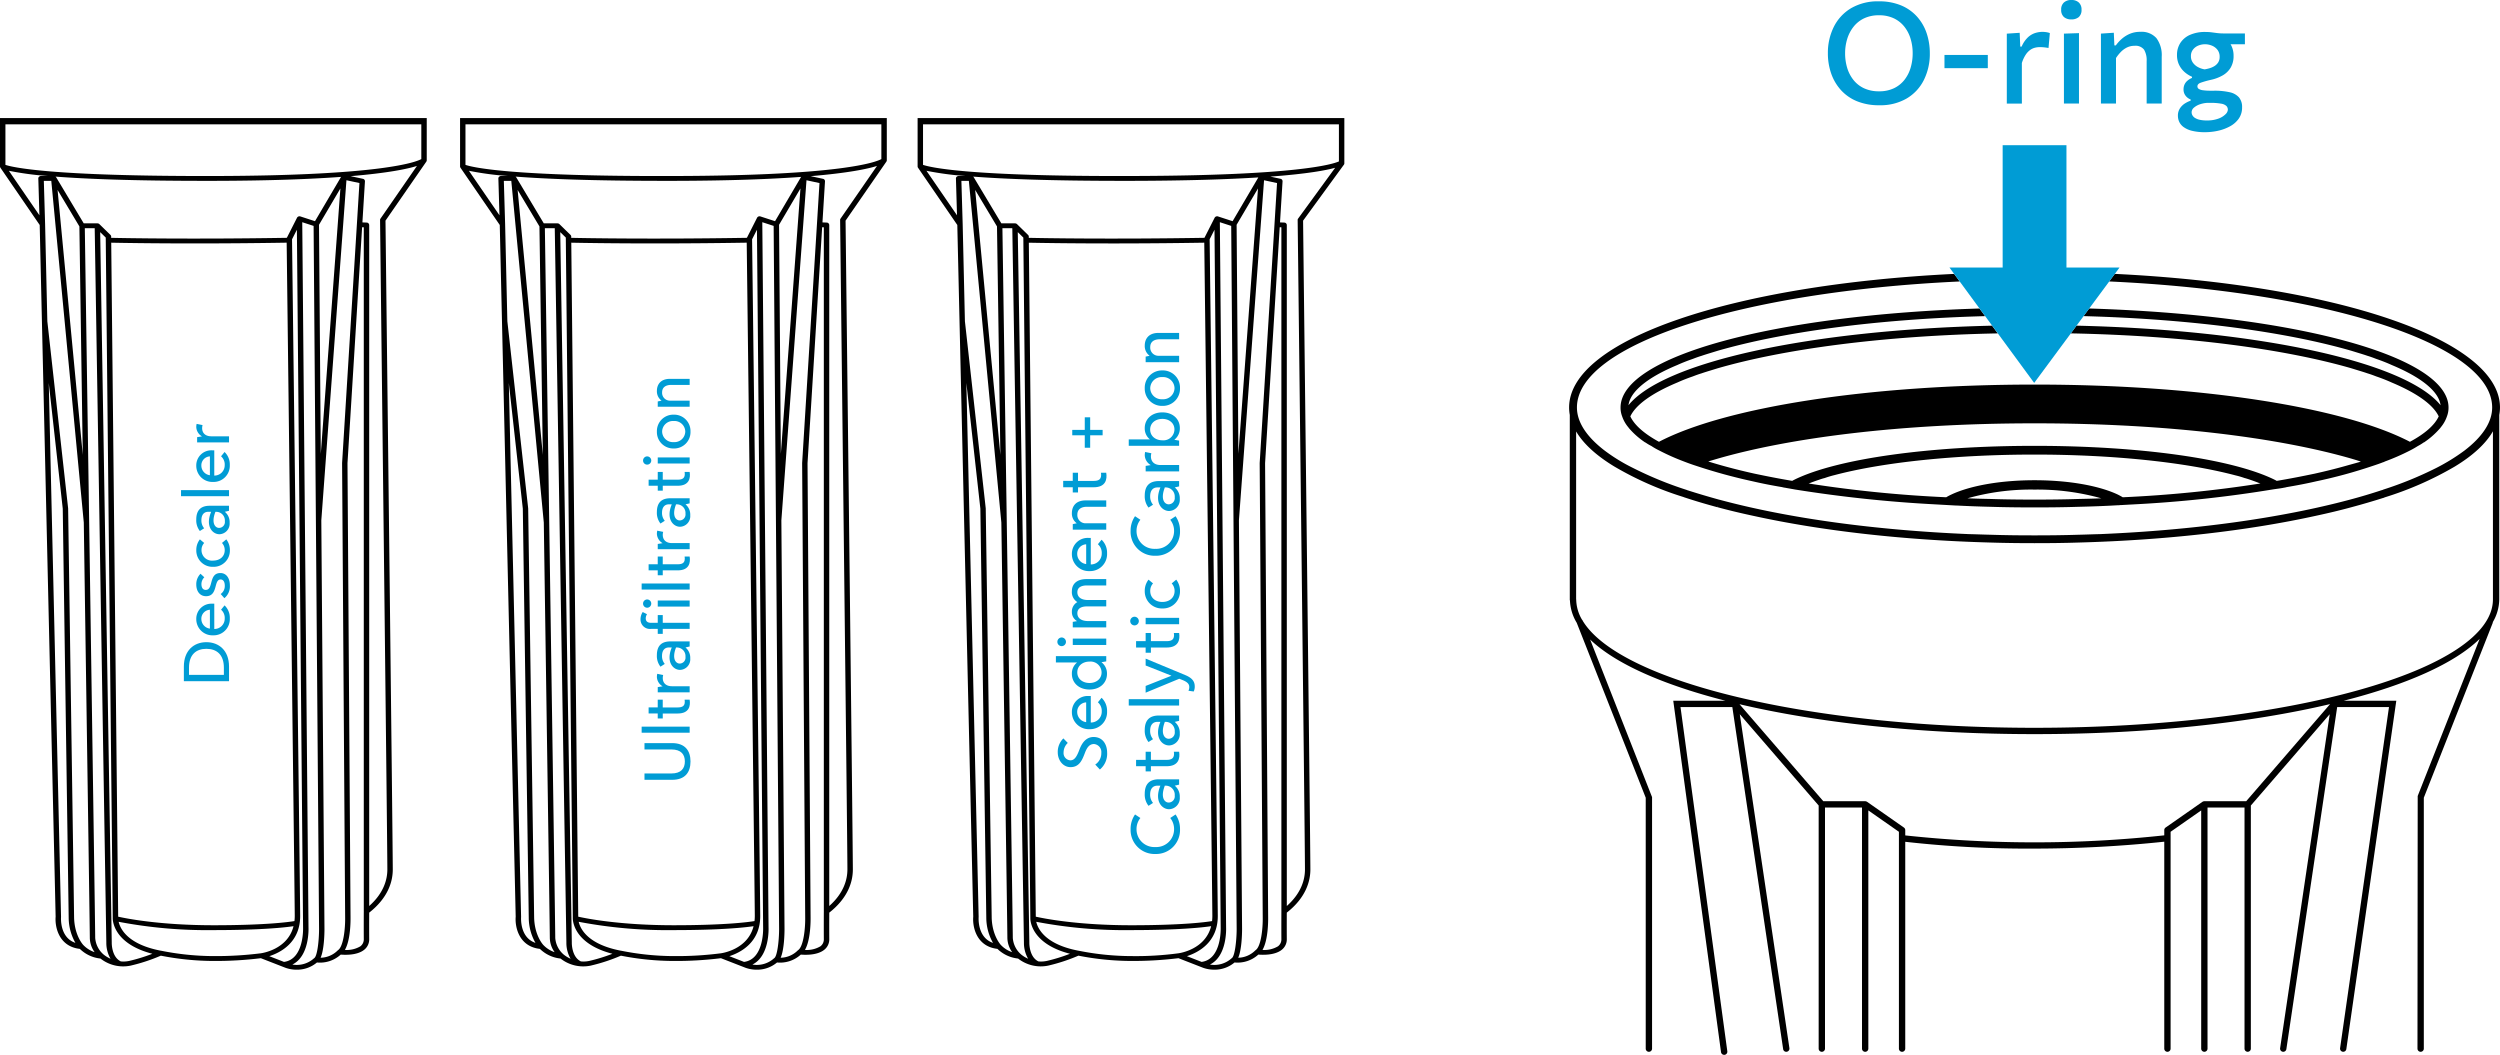 <?xml version="1.0" encoding="UTF-8"?> <svg xmlns="http://www.w3.org/2000/svg" xmlns:xlink="http://www.w3.org/1999/xlink" width="712.932" height="300.813" viewBox="0 0 712.932 300.813"><defs><clipPath id="clip-path"><rect id="Rectangle_40" data-name="Rectangle 40" width="712.932" height="300.813" transform="translate(0 0)" fill="none"></rect></clipPath></defs><g id="XMLID_00000007424156938626986110000006739368763598626954_" clip-path="url(#clip-path)"><path id="Path_440" data-name="Path 440" d="M171.383-80.452a5.9,5.9,0,0,0,1.9.642,11.689,11.689,0,0,0,1.364-.311,5.721,5.721,0,0,0,1.4-.61,3.388,3.388,0,0,0,1.087-1.044,2.851,2.851,0,0,0,.42-1.587,3.168,3.168,0,0,0-.642-2.055,3.84,3.84,0,0,0-1.594-1.174,5.161,5.161,0,0,0-1.919-.38,5,5,0,0,0-1.936.38,3.644,3.644,0,0,0-1.505,1.142,2.964,2.964,0,0,0-.593,1.869,3.1,3.1,0,0,0,.564,1.865A4.207,4.207,0,0,0,171.383-80.452Z" transform="translate(455.426 99.59)" fill="none"></path><path id="Path_441" data-name="Path 441" d="M169.493-73.731a1.752,1.752,0,0,0,.233.86,2.149,2.149,0,0,0,.741.754,4.255,4.255,0,0,0,1.336.521,8.922,8.922,0,0,0,1.985.19,9.293,9.293,0,0,0,3.371-.532,5.438,5.438,0,0,0,2.006-1.245,2.006,2.006,0,0,0,.662-1.255,1.548,1.548,0,0,0-.4-1.082,2.814,2.814,0,0,0-1.505-.67,16.459,16.459,0,0,0-3.188-.233h-.705a7.559,7.559,0,0,0-2.105.391,5.185,5.185,0,0,0-1.735.944A1.743,1.743,0,0,0,169.493-73.731Z" transform="translate(455.5 105.753)" fill="none"></path><path id="Path_442" data-name="Path 442" d="M-124.641,14.8c-.513-34.663-.932-62.82-.966-65.149l-6.218-10.4Z" transform="translate(279.441 114.912)" fill="none"></path><path id="Path_443" data-name="Path 443" d="M-69.917,142.208a12.4,12.4,0,0,0,.086-1.529C-69.9,131.1-71.955-36.147-72.14-51.255c-9.857.162-18.717.217-26.165.217-12.723,0-21.325-.158-23.864-.212l1.984,192.2c2.311.52,11.889,2.441,27.145,2.441C-78.294,143.395-71.684,142.5-69.917,142.208ZM-94.011-12.421h5.6v1.73h-5.255c-1.508,0-2.6.645-2.6,2.115A2.225,2.225,0,0,0-94.072-6.2h5.659v1.732h-9.1V-5.979l1.088-.223A3.279,3.279,0,0,1-97.752-9C-97.753-10.608-96.868-12.421-94.011-12.421ZM-92.963-2.21A4.67,4.67,0,0,1-88.173,2.6a4.663,4.663,0,0,1-4.789,4.831A4.673,4.673,0,0,1-97.753,2.6,4.681,4.681,0,0,1-92.963-2.21Zm-7.147,85.222v-1.73h2.6V79.067h1.429v2.215h4.267c1.431,0,2.234-.463,1.972-2.215h1.432c.282,1.752-.1,3.945-3.4,3.945h-4.266v1.412h-1.429V83.012Zm6.662-7.774h5.033v1.733h-9.1V75.481l1.389-.22a3.248,3.248,0,0,1-1.63-2.6,4.089,4.089,0,0,1,.1-.966l1.69.344a3.29,3.29,0,0,0-.119.844C-96.084,74.356-95.117,75.238-93.447,75.238Zm2.315-4.651c-1.933,0-4.024-2.155-2.454-6.179l.079-.223h-.8c-1.269,0-1.974.887-1.974,2.4a3.414,3.414,0,0,0,.787,2.3l-1.229.783a4.912,4.912,0,0,1-1.025-3.26c0-2.636,1.269-3.945,3.845-3.945h5.5V63.9l-1.188.282a3.821,3.821,0,0,1,1.367,3.142A3.019,3.019,0,0,1-91.133,70.587Zm2.72-18.064h-9.1V50.791h9.1Zm-11.7-10.33V40.46h2.6V38.245h1.429V40.46h4.267c1.431,0,2.234-.461,1.972-2.215h1.432c.282,1.754-.1,3.948-3.4,3.948h-4.266V43.6h-1.429V42.193h-2.6Zm6.662-7.774h5.033v1.73h-9.1V34.658l1.389-.219a3.252,3.252,0,0,1-1.63-2.6,4.06,4.06,0,0,1,.1-.966l1.69.342a3.266,3.266,0,0,0-.119.843C-96.084,33.533-95.117,34.419-93.447,34.419Zm2.315-4.653c-1.933,0-4.024-2.153-2.454-6.18l.079-.22h-.8c-1.269,0-1.974.884-1.974,2.4a3.407,3.407,0,0,0,.787,2.294l-1.228.784a4.912,4.912,0,0,1-1.025-3.26c0-2.638,1.269-3.946,3.845-3.946h5.5v1.451l-1.188.28A3.814,3.814,0,0,1-88.232,26.5,3.022,3.022,0,0,1-91.133,29.766Zm2.72-19.777v1.73h-9.1V9.989Zm-9.1,6.345V14.121h1.429v2.213h4.267c1.431,0,2.234-.463,1.972-2.213h1.432c.282,1.749-.1,3.945-3.4,3.945h-4.266v1.407h-1.429V18.066h-2.6V16.334Zm-3.02-6.646a1.188,1.188,0,0,1,1.169,1.188,1.166,1.166,0,0,1-1.169,1.164,1.167,1.167,0,0,1-1.168-1.164A1.185,1.185,0,0,1-100.532,9.688Zm-1.57,36.25h13.69v1.73H-102.1Zm2.739,5.738a1.17,1.17,0,0,1-1.169,1.169,1.17,1.17,0,0,1-1.168-1.169,1.184,1.184,0,0,1,1.168-1.187A1.184,1.184,0,0,1-99.363,51.677Zm-2.438,2.4,1.229.623a2.2,2.2,0,0,0-.363,1.149c0,1.006.664,1.309,1.551,1.309h1.871V54.94h1.429v2.215h7.67v1.73h-7.67V60.3h-1.429V58.885H-99.4a2.688,2.688,0,0,1-3.021-2.715A3.766,3.766,0,0,1-101.8,54.075Zm-.3,32.687h13.69v1.73H-102.1Zm.806,15.16v-1.809h7.668c2.8,0,3.845-1.451,3.845-3.424s-1.047-3.424-3.845-3.424H-101.3V91.457h7.888c3.726,0,5.235,2.215,5.235,5.233,0,3.059-1.51,5.233-5.235,5.233H-101.3Z" transform="translate(285.083 120.459)" fill="none"></path><path id="Path_444" data-name="Path 444" d="M109.482-73.76a8.35,8.35,0,0,0,3.018,2.388,9.863,9.863,0,0,0,4.3.875,9.631,9.631,0,0,0,4.273-.886,8.359,8.359,0,0,0,2.99-2.4,10.349,10.349,0,0,0,1.755-3.473,14.408,14.408,0,0,0,.572-4.072,13.962,13.962,0,0,0-.624-4.252,10.306,10.306,0,0,0-1.833-3.452,8.388,8.388,0,0,0-3-2.316,9.64,9.64,0,0,0-4.132-.835,9.739,9.739,0,0,0-4.235.863,8.475,8.475,0,0,0-3.018,2.388,10.508,10.508,0,0,0-1.816,3.473,13.878,13.878,0,0,0-.6,4.132,14.285,14.285,0,0,0,.581,4.114A10.266,10.266,0,0,0,109.482-73.76Z" transform="translate(419.057 96.541)" fill="none"></path><path id="Path_445" data-name="Path 445" d="M-131.42-62.709h1.912a87.317,87.317,0,0,1-11.084-1.486l8.709,12.693-.311-10.5a.657.657,0,0,1,.219-.5A.818.818,0,0,1-131.42-62.709Z" transform="translate(274.32 112.898)" fill="none"></path><path id="Path_446" data-name="Path 446" d="M-102.856-4.156h-.26l-.1.282c-1.085,3.04.082,4.308,1.149,4.308a1.688,1.688,0,0,0,1.651-1.912A2.466,2.466,0,0,0-102.856-4.156Z" transform="translate(295.903 147.978)" fill="none"></path><path id="Path_447" data-name="Path 447" d="M-102.515-13.136a3.077,3.077,0,0,0,3.3-3.018,3.084,3.084,0,0,0-3.3-3,3.086,3.086,0,0,0-3.3,3A3.079,3.079,0,0,0-102.515-13.136Z" transform="translate(294.636 139.214)" fill="none"></path><path id="Path_448" data-name="Path 448" d="M-102.856,21.61h-.26l-.1.282c-1.085,3.037.082,4.306,1.149,4.306a1.688,1.688,0,0,0,1.651-1.912A2.465,2.465,0,0,0-102.856,21.61Z" transform="translate(295.903 163.033)" fill="none"></path><path id="Path_449" data-name="Path 449" d="M-79.505,157.051c1.556-1.06,2.063-6.233,2.017-9.246L-78.36,18.172-73.412-61.7l-3.706-.8-7.166,97,.9,116.558c-.006,1.526-.114,5.909-1.1,8.162a7.073,7.073,0,0,0,4.867-2.091.775.775,0,0,1,.122-.073Z" transform="translate(307.105 113.892)" fill="none"></path><path id="Path_450" data-name="Path 450" d="M-167.579-50.653l.507,65.33,5.591-75.694Z" transform="translate(258.551 114.755)" fill="none"></path><path id="Path_451" data-name="Path 451" d="M-83.291,154.887c.784-.558,1.326-4.705,1.34-8.229L-83.506-53.886l-3.237-1.054,1.781,201.086c.017.358.32,8.2-4.606,10.607a7.316,7.316,0,0,0,6.212-1.812.522.522,0,0,1,.078-.041Z" transform="translate(304.132 118.305)" fill="none"></path><path id="Path_452" data-name="Path 452" d="M-74.721,141.254a.841.841,0,0,1,.017-.135h-.016V-54.013l-.477-.019-4.17,67.293.873,129.586c.011.737.036,6.418-1.619,9.208a7.575,7.575,0,0,0,4.43-1.036,2.477,2.477,0,0,0,.963-2.106C-74.743,144.667-74.725,141.9-74.721,141.254Z" transform="translate(309.657 118.836)" fill="none"></path><path id="Path_453" data-name="Path 453" d="M-60.165-65.066c-2.719.849-8.192,2.014-18.913,2.91l3.5.754a.7.7,0,0,1,.589.711l-.726,11.725,1.2.048a.732.732,0,0,1,.738.692v194.2c4.243-3.767,5.177-7.693,5.177-10.409,0-7.508-2.058-183.447-2.08-185.223a.63.63,0,0,1,.116-.371Z" transform="translate(310.261 112.389)" fill="none"></path><path id="Path_454" data-name="Path 454" d="M-127.73,126.534-129.422,9.846-133.413-26l3.5,152.246c-.024.322-.4,5.9,4.092,7.427A14.686,14.686,0,0,1-127.73,126.534Z" transform="translate(278.514 135.214)" fill="none"></path><path id="Path_455" data-name="Path 455" d="M-141.214-61c1.95.67,12.674,3.338,59.679,3.175,47.763-.116,57.405-4,58.923-4.826v-9.9h-118.6Z" transform="translate(273.956 108.014)" fill="none"></path><path id="Path_456" data-name="Path 456" d="M-120.787,149.874-124.1-53.857h-2.82c.193,13.02,2.963,199.456,2.963,202.408a6.851,6.851,0,0,0,2.359,4.685l-.006.006c.008.006.022.006.032.013a9.032,9.032,0,0,0,1.991,1.215A9.03,9.03,0,0,1-120.787,149.874Z" transform="translate(282.307 118.938)" fill="none"></path><path id="Path_457" data-name="Path 457" d="M-80.285,79.965c.35-.046,7.652-1.073,9.325-7.731-2.452.368-9.132,1.122-22.861,1.122a134.655,134.655,0,0,1-27.011-2.372c.447,1.95,2.511,6.445,12.1,8.256l0,0c.011,0,.021,0,.032,0a77.393,77.393,0,0,0,14.891,1.526,98.5,98.5,0,0,0,13.5-.8c.009,0,.019,0,.03,0Z" transform="translate(285.865 191.882)" fill="none"></path><path id="Path_458" data-name="Path 458" d="M-121.189,153.532c0-1.684-.908-63.483-1.719-118.469l-9.268-97.447H-134.3l.366,12.364h0s0,0,0,0l.637,27.679,5.938,53.361,1.7,116.742c.135,5.139,2.59,7.733,2.614,7.76l-.008.006c.014.014.033.021.046.036a7.984,7.984,0,0,0,3.2,2.017A7.131,7.131,0,0,1-121.189,153.532Z" transform="translate(277.995 113.957)" fill="none"></path><path id="Path_459" data-name="Path 459" d="M-120.566,142.588l-2-194.193-1.584-1.548,3.3,202.625c0,.068-.081,4.061,2.584,5.344a7.769,7.769,0,0,0,2.4-.139,48.353,48.353,0,0,0,6.6-2.037C-120.532,149.735-120.57,142.894-120.566,142.588Z" transform="translate(283.924 119.35)" fill="none"></path><path id="Path_460" data-name="Path 460" d="M-185.769-2.81h-.26l-.1.282c-1.088,3.037.081,4.306,1.147,4.306a1.688,1.688,0,0,0,1.651-1.912A2.465,2.465,0,0,0-185.769-2.81Z" transform="translate(247.457 148.765)" fill="none"></path><path id="Path_461" data-name="Path 461" d="M-210.541,126.531-212.233,9.843-216.222-26l3.5,152.24c-.024.322-.4,5.9,4.094,7.427A14.648,14.648,0,0,1-210.541,126.531Z" transform="translate(230.129 135.216)" fill="none"></path><path id="Path_462" data-name="Path 462" d="M-207.451,14.8c-.513-34.66-.932-62.814-.966-65.145l-6.218-10.4Z" transform="translate(231.056 114.912)" fill="none"></path><path id="Path_463" data-name="Path 463" d="M-214.231-62.709h1.912A87.229,87.229,0,0,1-223.4-64.195l8.709,12.693L-215-62a.651.651,0,0,1,.219-.5A.817.817,0,0,1-214.231-62.709Z" transform="translate(225.934 112.898)" fill="none"></path><path id="Path_464" data-name="Path 464" d="M-203.6,149.874l-3.314-203.731h-2.82c.193,13.02,2.964,199.456,2.964,202.408a6.843,6.843,0,0,0,2.361,4.685l-.008.006c.009.006.024.006.032.013a9.028,9.028,0,0,0,1.99,1.214A9.025,9.025,0,0,1-203.6,149.874Z" transform="translate(233.922 118.938)" fill="none"></path><path id="Path_465" data-name="Path 465" d="M-204,153.533c0-1.684-.908-63.487-1.721-118.475l-9.268-97.442h-2.125l.366,12.364h0s0,0,0,0l.637,27.686,5.936,53.353,1.7,116.742c.136,5.139,2.59,7.733,2.614,7.76l-.008.006c.013.014.033.021.046.036a7.983,7.983,0,0,0,3.2,2.017A7.135,7.135,0,0,1-204,153.533Z" transform="translate(229.609 113.956)" fill="none"></path><path id="Path_466" data-name="Path 466" d="M-203.376,142.588l-2-194.193-1.584-1.548,3.3,202.625c0,.068-.081,4.061,2.582,5.344a7.779,7.779,0,0,0,2.407-.139,48.465,48.465,0,0,0,6.6-2.037C-203.342,149.735-203.38,142.894-203.376,142.588Z" transform="translate(235.538 119.35)" fill="none"></path><path id="Path_467" data-name="Path 467" d="M-188.756,17.5a2.779,2.779,0,0,0,2.435,2.7V14.822A2.559,2.559,0,0,0-188.756,17.5Z" transform="translate(246.177 159.067)" fill="none"></path><path id="Path_468" data-name="Path 468" d="M-186.321-7.412v-5.376a2.56,2.56,0,0,0-2.435,2.677A2.779,2.779,0,0,0-186.321-7.412Z" transform="translate(246.177 142.935)" fill="none"></path><path id="Path_469" data-name="Path 469" d="M-152.727,142.208a12.4,12.4,0,0,0,.086-1.529c-.068-9.577-2.121-176.826-2.308-191.936-9.857.162-18.718.217-26.166.217-12.723,0-21.325-.158-23.864-.212l1.984,192.2c2.311.52,11.889,2.441,27.145,2.441C-161.1,143.4-154.495,142.5-152.727,142.208Zm-19.888-86.3a3.1,3.1,0,0,0-1.046-2.5l1.006-1.229a4.916,4.916,0,0,1,1.489,3.726,4.62,4.62,0,0,1-4.769,4.812,4.6,4.6,0,0,1-4.791-4.61,4.3,4.3,0,0,1,4.548-4.408h.585v7.205A2.94,2.94,0,0,0-172.614,55.907Zm-.1-5.781-1.047-1.188a2.775,2.775,0,0,0,1.168-2.354c0-1.188-.483-1.793-1.187-1.793-2.053,0-.664,4.772-4.167,4.772-1.67,0-2.777-1.309-2.777-3.362a4.2,4.2,0,0,1,1.207-3.04l1.087,1.006a2.777,2.777,0,0,0-.825,1.991c.021,1.09.5,1.61,1.228,1.61,2.275,0,.764-4.811,4.187-4.811,1.63,0,2.7,1.391,2.7,3.542A4.341,4.341,0,0,1-172.713,50.126Zm-3.221-8.943a4.64,4.64,0,0,1-4.791-4.732,4.9,4.9,0,0,1,1.025-3.1l1.228,1.028a2.96,2.96,0,0,0-.765,2.052,2.987,2.987,0,0,0,3.3,2.978c1.871,0,3.319-1.106,3.319-2.978a2.974,2.974,0,0,0-.786-2.052l1.229-1.028a4.906,4.906,0,0,1,1.025,3.1A4.623,4.623,0,0,1-175.934,41.183Zm4.729-12.544a3.019,3.019,0,0,1-2.9,3.26c-1.933,0-4.026-2.155-2.456-6.179l.079-.223h-.8c-1.269,0-1.972.887-1.972,2.4a3.421,3.421,0,0,0,.786,2.3l-1.228.783a4.912,4.912,0,0,1-1.025-3.26c0-2.636,1.269-3.945,3.845-3.945h5.5v1.45l-1.188.282A3.83,3.83,0,0,1-171.2,28.638ZM-180.626.424l1.692.342a3.306,3.306,0,0,0-.122.848c0,1.467.966,2.354,2.638,2.354h5.032V5.7h-9.1V4.21l1.389-.223a3.25,3.25,0,0,1-1.63-2.6A4.178,4.178,0,0,1-180.626.424Zm4.45,7.535h.585v7.205a2.939,2.939,0,0,0,2.978-3,3.1,3.1,0,0,0-1.046-2.5l1.006-1.229a4.916,4.916,0,0,1,1.489,3.726,4.62,4.62,0,0,1-4.769,4.811,4.6,4.6,0,0,1-4.791-4.61A4.294,4.294,0,0,1-176.176,7.959Zm-8.9,11.356h13.688v1.728h-13.688Zm.8,50.306c0-4.549,2.837-6.944,6.421-6.944,3.6,0,6.461,2.4,6.461,6.944v4.187H-184.27V69.621Z" transform="translate(236.698 120.458)" fill="none"></path><path id="Path_470" data-name="Path 470" d="M-166.895,145.389l-1.763-198.973-1.383,2.722c.078,6.207,2.248,183.035,2.319,192.894.055,7.606-5.581,10.5-8.805,11.545l4.189,1.632C-166.552,154.469-166.89,145.481-166.895,145.389Z" transform="translate(253.322 119.098)" fill="none"></path><path id="Path_471" data-name="Path 471" d="M-186.027,21.851c-2.959,0-4.953,1.692-4.953,5.376v2.052h9.945V27.227C-181.034,23.543-183.049,21.851-186.027,21.851Z" transform="translate(244.878 163.174)" fill="none"></path><path id="Path_472" data-name="Path 472" d="M-163.1,79.965c.35-.046,7.651-1.073,9.325-7.731-2.451.368-9.13,1.122-22.861,1.122a134.655,134.655,0,0,1-27.011-2.372c.447,1.95,2.511,6.445,12.1,8.256l0,0c.011,0,.021,0,.032,0a77.372,77.372,0,0,0,14.891,1.526,102.99,102.99,0,0,0,13.5-.8c.009,0,.019,0,.03,0Z" transform="translate(237.479 191.882)" fill="none"></path><path id="Path_473" data-name="Path 473" d="M-224.024-61c1.949.661,12.657,3.283,59.68,3.177,47.762-.116,57.405-4,58.921-4.826v-9.9h-118.6V-61Z" transform="translate(225.57 108.014)" fill="none"></path><path id="Path_474" data-name="Path 474" d="M-84.769-50.653l.507,65.324,5.593-75.688Z" transform="translate(306.936 114.755)" fill="none"></path><path id="Path_475" data-name="Path 475" d="M-89.655-61.935c-20.559,0-33.909-.547-42.553-1.209a.7.7,0,0,1,.2.187l7.858,13.143h3.9a.814.814,0,0,1,.57.225l3.156,3.085a.654.654,0,0,1,.2.461l0,.358c3.927.084,23.294.436,50.1-.006,0,0,0-.011,0-.016l2.9-5.715a.81.81,0,0,1,.968-.363l4.154,1.351,7.432-12.632c-8.634.632-20.279,1.088-36.028,1.126Q-88.245-61.936-89.655-61.935Z" transform="translate(279.218 113.512)" fill="none"></path><path id="Path_476" data-name="Path 476" d="M-172.464-61.935c-20.561,0-33.91-.547-42.554-1.209a.678.678,0,0,1,.2.187l7.858,13.143h3.9a.815.815,0,0,1,.57.225l3.156,3.085a.647.647,0,0,1,.2.461l0,.358c3.927.084,23.292.436,50.1-.006,0,0,0-.011,0-.016l2.9-5.715a.806.806,0,0,1,.968-.363l4.154,1.351,7.432-12.632c-8.634.632-20.279,1.088-36.028,1.126Q-171.055-61.936-172.464-61.935Z" transform="translate(230.832 113.512)" fill="none"></path><path id="Path_477" data-name="Path 477" d="M-162.315,157.051c1.556-1.06,2.063-6.233,2.017-9.246l-.87-129.633,4.946-79.867-3.706-.8-7.166,97.013.9,116.55c-.006,1.526-.114,5.909-1.1,8.162a7.07,7.07,0,0,0,4.867-2.091.838.838,0,0,1,.12-.073Z" transform="translate(258.72 113.892)" fill="none"></path><path id="Path_478" data-name="Path 478" d="M-166.1,154.887c.81-.575,1.326-4.721,1.34-8.229l-1.556-200.545-3.238-1.054,1.781,201.086c.017.358.32,8.2-4.606,10.607a7.313,7.313,0,0,0,6.21-1.812c.022-.021.054-.024.078-.041Z" transform="translate(255.746 118.305)" fill="none"></path><path id="Path_479" data-name="Path 479" d="M-157.531,141.254a1.089,1.089,0,0,1,.016-.135h-.016V-54.013l-.477-.019-4.17,67.293.871,129.586c.011.737.036,6.418-1.618,9.208a7.587,7.587,0,0,0,4.43-1.036,2.481,2.481,0,0,0,.963-2.106C-157.552,144.667-157.534,141.9-157.531,141.254Z" transform="translate(261.271 118.836)" fill="none"></path><path id="Path_480" data-name="Path 480" d="M-142.975-65.066c-2.72.849-8.192,2.014-18.913,2.91l3.5.754a.7.7,0,0,1,.589.711l-.726,11.725,1.2.048a.732.732,0,0,1,.738.692v194.2c4.243-3.767,5.177-7.693,5.177-10.409,0-7.508-2.058-183.447-2.08-185.223a.63.63,0,0,1,.116-.371Z" transform="translate(261.876 112.389)" fill="none"></path><path id="Path_481" data-name="Path 481" d="M-84.085,145.389-85.848-53.584l-1.383,2.723c.078,6.207,2.25,183.035,2.321,192.894.054,7.606-5.581,10.5-8.807,11.545l4.189,1.632C-83.744,154.469-84.08,145.481-84.085,145.389Z" transform="translate(301.708 119.098)" fill="none"></path><path id="Path_482" data-name="Path 482" d="M252.6-12.634c-.491-3.878-5.35-7.891-13.912-11.458q-2.072-.936-4.414-1.74c-.8-.312-1.649-.624-2.541-.892-1.426-.491-2.986-.936-4.549-1.427-17.853-5.157-44.23-9.011-76.4-9.888l-2.01,2.719C201.314-34.092,242.724-24.869,252.6-12.634Z" transform="translate(443.393 128.181)" fill="none"></path><path id="Path_483" data-name="Path 483" d="M-45.371,126.534-47.063,9.846-51.054-26l3.5,152.246c-.024.322-.4,5.9,4.092,7.427A14.651,14.651,0,0,1-45.371,126.534Z" transform="translate(326.636 135.214)" fill="none"></path><path id="Path_484" data-name="Path 484" d="M2.073,79.965c.35-.046,7.652-1.073,9.325-7.731-2.452.368-9.132,1.122-22.863,1.122a134.648,134.648,0,0,1-27.009-2.372c.447,1.95,2.511,6.445,12.1,8.256l0,0c.011,0,.021,0,.032,0a77.393,77.393,0,0,0,14.891,1.526,92.2,92.2,0,0,0,13.5-.8c.01,0,.019,0,.03,0Z" transform="translate(333.986 191.882)" fill="none"></path><path id="Path_485" data-name="Path 485" d="M89-26.723c-.892.268-1.74.58-2.541.892q-2.341.8-4.414,1.74c-8.56,3.566-13.421,7.579-13.912,11.458C78-24.86,119.348-34.077,171.824-35.315l-2-2.72c-32.115.882-58.449,4.735-76.281,9.884C91.987-27.659,90.428-27.214,89-26.723Z" transform="translate(396.276 128.183)" fill="none"></path><path id="Path_486" data-name="Path 486" d="M158.261-4.1a.7.7,0,0,1-.116.013l.23-.013Z" transform="translate(448.869 148.009)" fill="none"></path><path id="Path_487" data-name="Path 487" d="M88.8-23.543c-.892.268-1.74.58-2.541.892q-2.341.8-4.414,1.74c-7.223,3.032-11.816,6.331-13.376,9.631v.044c1.158,2.452,3.923,4.9,8.159,7.223,18.592-9.72,59.077-16.318,107.1-16.318,47.974,0,88.413,6.6,107.051,16.318,4.235-2.273,7.045-4.726,8.2-7.223v-.044c-1.561-3.3-6.153-6.6-13.376-9.631q-2.072-.936-4.414-1.74c-.8-.312-1.649-.624-2.541-.892-1.426-.491-2.986-.936-4.548-1.427-18.517-5.349-46.227-9.287-80.037-9.962L183.612-20.8,173.241-34.929c-33.744.684-61.4,4.618-79.891,9.959C91.79-24.48,90.231-24.034,88.8-23.543Z" transform="translate(396.474 129.996)" fill="none"></path><path id="Path_488" data-name="Path 488" d="M-42.283,14.806c-.513-34.663-.932-62.822-.966-65.151l-6.22-10.4Z" transform="translate(327.562 114.912)" fill="none"></path><path id="Path_489" data-name="Path 489" d="M-49.062-62.709h1.912a87.316,87.316,0,0,1-11.084-1.486L-49.524-51.5-49.835-62a.657.657,0,0,1,.219-.5A.824.824,0,0,1-49.062-62.709Z" transform="translate(322.441 112.898)" fill="none"></path><path id="Path_490" data-name="Path 490" d="M-38.207,142.588l-2-194.193-1.584-1.548,3.3,202.625c0,.068-.081,4.061,2.584,5.344a7.776,7.776,0,0,0,2.407-.139,48.353,48.353,0,0,0,6.6-2.037C-38.173,149.735-38.211,142.894-38.207,142.588Z" transform="translate(332.046 119.35)" fill="none"></path><path id="Path_491" data-name="Path 491" d="M-.933,154.886c.784-.558,1.326-4.705,1.34-8.229L-1.148-53.885l-3.237-1.054L-2.6,146.147c.017.358.32,8.205-4.606,10.607A7.312,7.312,0,0,0-1,154.942c.022-.021.054-.024.079-.041Z" transform="translate(352.253 118.306)" fill="none"></path><path id="Path_492" data-name="Path 492" d="M2.852,157.051c1.557-1.06,2.064-6.233,2.017-9.246L4,18.172,8.947-61.7l-3.706-.8L-1.925,34.512l.9,116.558c-.006,1.526-.114,5.908-1.1,8.162a7.07,7.07,0,0,0,4.867-2.091.778.778,0,0,1,.122-.073Z" transform="translate(355.227 113.892)" fill="none"></path><path id="Path_493" data-name="Path 493" d="M-38.428,149.874-41.742-53.857h-2.82C-44.369-40.837-41.6,145.6-41.6,148.551a6.851,6.851,0,0,0,2.359,4.685l-.006.006c.008.006.022.006.032.013a9.1,9.1,0,0,0,1.991,1.215A9.029,9.029,0,0,1-38.428,149.874Z" transform="translate(330.429 118.938)" fill="none"></path><path id="Path_494" data-name="Path 494" d="M22.15-64.738c-2.587.721-7.893,1.732-18.489,2.521l2.9.624a.7.7,0,0,1,.589.711L6.421-49.156l1.2.048a.732.732,0,0,1,.738.692v194.2c4.243-3.767,5.177-7.693,5.177-10.409,0-7.508-2.058-183.447-2.08-185.223a.646.646,0,0,1,.125-.385Z" transform="translate(358.605 112.58)" fill="none"></path><path id="Path_495" data-name="Path 495" d="M7.638,141.254a.842.842,0,0,1,.017-.135H7.64V-54.013l-.477-.019L2.991,13.261l.873,129.586c.011.737.035,6.418-1.619,9.208a7.58,7.58,0,0,0,4.431-1.036,2.477,2.477,0,0,0,.963-2.106C7.617,144.667,7.633,141.9,7.638,141.254Z" transform="translate(357.778 118.836)" fill="none"></path><path id="Path_496" data-name="Path 496" d="M-58.855-61c1.949.672,12.659,3.338,59.679,3.175,47.318-.114,57.258-3.4,58.923-4.159V-72.553h-118.6Z" transform="translate(322.077 108.014)" fill="none"></path><path id="Path_497" data-name="Path 497" d="M-38.831,153.532c0-1.684-.908-63.483-1.719-118.469l-9.268-97.447h-2.125l.366,12.364h0s0,0,0,0l.637,27.679L-45,31.025l1.7,116.742c.135,5.139,2.59,7.733,2.614,7.76l-.008.006c.014.014.033.021.046.036a7.983,7.983,0,0,0,3.2,2.017A7.131,7.131,0,0,1-38.831,153.532Z" transform="translate(326.116 113.957)" fill="none"></path><path id="Path_498" data-name="Path 498" d="M-2.41-50.653-1.9,14.671,3.688-61.017Z" transform="translate(355.058 114.755)" fill="none"></path><path id="Path_499" data-name="Path 499" d="M-1.727,145.389-3.489-53.584l-1.383,2.723c.078,6.207,2.25,183.035,2.321,192.894.054,7.6-5.581,10.5-8.807,11.545l4.19,1.632C-1.385,154.465-1.722,145.481-1.727,145.389Z" transform="translate(349.83 119.098)" fill="none"></path><path id="Path_500" data-name="Path 500" d="M-7.3-61.935c-20.561,0-33.91-.547-42.554-1.209a.678.678,0,0,1,.2.187l7.86,13.143h3.9a.814.814,0,0,1,.57.225l3.156,3.085a.654.654,0,0,1,.2.461l0,.358c3.927.084,23.292.436,50.1-.006,0,0,0-.011,0-.016l2.9-5.715a.81.81,0,0,1,.968-.363l4.154,1.351,7.342-12.483c-8.622.543-20.241.938-35.941.976Q-5.884-61.935-7.3-61.935Z" transform="translate(327.339 113.512)" fill="none"></path><path id="Path_501" data-name="Path 501" d="M129.119-4.309h.491c2.05.089,4.1.133,6.2.177,4.1.135,8.292.179,12.484.179S156.63-4,160.776-4.132c2.05-.044,4.1-.089,6.153-.177h.445a67.378,67.378,0,0,0-19.083-2.5A66.475,66.475,0,0,0,129.119-4.309Z" transform="translate(431.91 146.43)" fill="none"></path><path id="Path_502" data-name="Path 502" d="M309.326-7.285a95.248,95.248,0,0,1-20.064,8.828,1.337,1.337,0,0,1-.445.177c-2.809.892-5.841,1.784-9.007,2.632-3.254.892-6.643,1.694-10.165,2.452-19.663,4.325-43.025,6.955-67.637,7.624-4.146.133-8.338.179-12.573.179s-8.427-.044-12.573-.179c-24.656-.669-48.02-3.3-67.681-7.624-3.522-.757-6.911-1.561-10.166-2.452L99.279,3.3l-.231.852-.016,0-.06.2c-3.3-.892-6.465-1.828-9.408-2.809-.089,0-.133-.044-.223-.089a93.627,93.627,0,0,1-19.8-8.739c-5.143-3.129-8.78-6.473-10.843-9.964V30.613h.021a11.653,11.653,0,0,0,1.652,5.8.887.887,0,0,1,.215.315l.022.057c10.5,17.274,64.251,30.469,128.822,30.469,72.079,0,130.717-16.437,130.717-36.64v-47.92C318.116-13.776,314.48-10.414,309.326-7.285Z" transform="translate(390.765 140.294)" fill="none"></path><path id="Path_503" data-name="Path 503" d="M175.538-18.738c-38.522,0-70,4.19-90.376,10.076-.892.268-1.828.535-2.676.8.981.312,2.052.624,3.121.936,3.121.892,6.465,1.738,10.076,2.541,3.389.713,7,1.427,10.745,2.052.223-.133.491-.268.757-.4,12.172-5.93,38.343-9.585,68.35-9.585,29.962,0,56.133,3.657,68.305,9.585.268.135.535.268.759.4,3.79-.624,7.356-1.337,10.789-2.052q5.418-1.2,10.032-2.541c1.115-.312,2.14-.58,3.165-.892-.848-.312-1.784-.58-2.676-.848C245.538-14.546,214.06-18.738,175.538-18.738Z" transform="translate(404.662 139.458)" fill="none"></path><path id="Path_504" data-name="Path 504" d="M226.465-5.932c-.535-.177-1.071-.356-1.6-.491a24.422,24.422,0,0,0-2.586-.757c-14.357-3.79-35.133-5.93-57.293-5.93S122.046-10.97,108-7.269a28.77,28.77,0,0,0-2.853.848,13.345,13.345,0,0,0-1.6.491c-.981.312-1.917.669-2.72.981l-.268.089A358.1,358.1,0,0,0,139.79-.936a15.535,15.535,0,0,1,1.516-.8C146.745-4.281,155.4-5.8,164.982-5.8s18.235,1.516,23.676,4.057q.8.4,1.47.8a358.57,358.57,0,0,0,39.279-3.924l-.268-.089C228.336-5.261,227.4-5.619,226.465-5.932Z" transform="translate(415.22 142.746)" fill="none"></path><path id="Path_505" data-name="Path 505" d="M256.529,31.8c-22.754,5.374-51.992,8.565-84.278,8.565-32.221,0-61.4-3.18-84.139-8.533L112,59.487h11.946a.856.856,0,0,1,.092.019.971.971,0,0,1,.174.035.937.937,0,0,1,.163.07.876.876,0,0,1,.089.038L134.988,67a.907.907,0,0,1,.385.74v1.507a343.624,343.624,0,0,0,73.866-.021V67.742a.9.9,0,0,1,.383-.74l10.529-7.354c.029-.019.06-.022.089-.038a.829.829,0,0,1,.163-.07.943.943,0,0,1,.174-.035c.032,0,.06-.019.092-.019h11.942Z" transform="translate(407.949 168.988)" fill="none"></path><path id="Path_506" data-name="Path 506" d="M307.412-8.321a6.864,6.864,0,0,1-.445,2.5,9.726,9.726,0,0,1-1.828,3.21v.044c-.356.4-.757.848-1.16,1.248a22.842,22.842,0,0,1-3.566,2.942.163.163,0,0,0-.133.044,14.026,14.026,0,0,1-1.6.981c-.713.445-1.47.892-2.273,1.293a64.344,64.344,0,0,1-7.134,3.121c-.044,0-.044.044-.089.044a1.337,1.337,0,0,1-.445.177c-.892.356-1.828.669-2.765.981A140.593,140.593,0,0,1,269.65,12.72c-2.674.624-5.483,1.16-8.383,1.649a5.764,5.764,0,0,1-.848.177c-.624.135-1.293.223-1.961.312l-.936.133a355.705,355.705,0,0,1-40.129,4.314l.833-.046-.434,1.215-4.938.128-.048-1.044,1.179-.065h-.2a2.75,2.75,0,0,1-.624.044c-3.7.223-7.446.356-11.236.445-4.146.135-8.338.179-12.573.179s-8.427-.044-12.573-.179c-3.253-.076-6.5-.2-9.724-.368l.01.013-6.505.3.312-.645v0a376.2,376.2,0,0,1-39.647-4.2c-.356-.044-.669-.133-1.025-.177-.669-.135-1.337-.223-1.961-.356a4.863,4.863,0,0,1-.892-.174c-2.9-.491-5.662-1.025-8.338-1.649A156.584,156.584,0,0,1,92.731,8.265c-1.115-.356-2.229-.759-3.254-1.16-.044,0-.044,0-.089-.044a.163.163,0,0,1-.133-.044A63.448,63.448,0,0,1,82.344,3.94a18.745,18.745,0,0,1-2.273-1.293,12.323,12.323,0,0,1-1.649-.981c-.044,0-.089-.044-.133-.044a23.037,23.037,0,0,1-3.612-2.986c-.4-.4-.713-.757-1.069-1.16v-.044a9.734,9.734,0,0,1-1.873-3.254,6.865,6.865,0,0,1-.445-2.5c0-14.675,43.848-26.442,102.372-28.243l-5.654-7.7C106.169-41.417,58.849-26.412,58.849-8.335c0,4.19,2.765,8.382,7.98,12.35a49.779,49.779,0,0,0,7.847,4.815A104.837,104.837,0,0,0,90.237,15.2c.044.044.044.044.089.044,2.9.936,5.93,1.828,9.14,2.72h.044c19.84,5.35,44.587,8.695,71.159,9.808,2.05.044,4.1.135,6.2.177,4.1.135,8.292.179,12.484.179s8.338-.044,12.484-.179c2.05-.044,4.1-.133,6.153-.177,26.573-1.115,51.363-4.5,71.2-9.808,3.21-.848,6.286-1.784,9.14-2.72a1.608,1.608,0,0,0,.491-.177,104.2,104.2,0,0,0,15.159-6.2,56.382,56.382,0,0,0,7.891-4.861c5.217-3.969,7.98-8.159,7.98-12.35,0-18.083-47.351-33.093-109.221-35.935l-5.7,7.7C263.511-34.777,307.412-23.006,307.412-8.321Z" transform="translate(390.851 124.539)" fill="none"></path><path id="Path_507" data-name="Path 507" d="M107.641-69.5a12.6,12.6,0,0,0,4.572,3.251,16.359,16.359,0,0,0,6.491,1.185A14.836,14.836,0,0,0,126.5-67a12.683,12.683,0,0,0,4.9-5.285,16.639,16.639,0,0,0,1.686-7.584,17.756,17.756,0,0,0-.92-5.78,13.585,13.585,0,0,0-2.76-4.724,12.586,12.586,0,0,0-4.555-3.18,16.114,16.114,0,0,0-6.29-1.142,15.04,15.04,0,0,0-7.955,1.974,12.87,12.87,0,0,0-4.914,5.337,16.579,16.579,0,0,0-1.675,7.513,17.427,17.427,0,0,0,.9,5.639A13.81,13.81,0,0,0,107.641-69.5ZM109.539-84a10.507,10.507,0,0,1,1.816-3.473,8.475,8.475,0,0,1,3.018-2.388,9.734,9.734,0,0,1,4.235-.863,9.663,9.663,0,0,1,4.132.835,8.388,8.388,0,0,1,3,2.316,10.262,10.262,0,0,1,1.833,3.452,13.962,13.962,0,0,1,.624,4.252,14.343,14.343,0,0,1-.572,4.072,10.378,10.378,0,0,1-1.755,3.473,8.389,8.389,0,0,1-2.99,2.4,9.631,9.631,0,0,1-4.273.886,9.868,9.868,0,0,1-4.3-.875,8.333,8.333,0,0,1-3.018-2.388,10.266,10.266,0,0,1-1.778-3.458,14.285,14.285,0,0,1-.581-4.114A13.878,13.878,0,0,1,109.539-84Z" transform="translate(417.245 95.077)" fill="#009cd5"></path><path id="Path_508" data-name="Path 508" d="M131.185-81.274h6.177v-3.772H125.005v3.772h6.18Z" transform="translate(429.506 100.715)" fill="#009cd5"></path><path id="Path_509" data-name="Path 509" d="M140.518-72.958v-7.354a9.265,9.265,0,0,1,1.114-2.4,5.226,5.226,0,0,1,1.321-1.375,4.041,4.041,0,0,1,1.375-.61,5.676,5.676,0,0,1,1.245-.152,12.27,12.27,0,0,1,1.283.06c.374.043.8.1,1.266.184l.38-4.255a5.421,5.421,0,0,0-1.065-.261,7.577,7.577,0,0,0-1.082-.081,7.092,7.092,0,0,0-1.985.314,5.455,5.455,0,0,0-2.087,1.214A7.835,7.835,0,0,0,140.458-85h-.4l-.158-3.935-3.674.244v19.943h4.3Q140.518-70.94,140.518-72.958Z" transform="translate(436.06 98.288)" fill="#009cd5"></path><path id="Path_510" data-name="Path 510" d="M146.508-85.982v17.095H150.8V-88.972l-4.293.141Z" transform="translate(442.07 98.421)" fill="#009cd5"></path><path id="Path_511" data-name="Path 511" d="M148.884-89.4a3.185,3.185,0,0,0,2.147-.67,2.652,2.652,0,0,0,.783-2.12,2.648,2.648,0,0,0-.772-2.028,2.989,2.989,0,0,0-2.12-.719,3.071,3.071,0,0,0-2.115.7,2.588,2.588,0,0,0-.794,2.045,2.631,2.631,0,0,0,.794,2.12A3.1,3.1,0,0,0,148.884-89.4Z" transform="translate(441.781 94.935)" fill="#009cd5"></path><path id="Path_512" data-name="Path 512" d="M157.463-72.957v-8.779a11.024,11.024,0,0,1,1.4-1.755,6.424,6.424,0,0,1,1.746-1.263,4.8,4.8,0,0,1,2.129-.472,3.063,3.063,0,0,1,2.728,1.1,5.9,5.9,0,0,1,.74,3.272v12.1H170.5V-82.1a8.119,8.119,0,0,0-1.5-5.3,5.633,5.633,0,0,0-4.6-1.809,7.46,7.46,0,0,0-3.029.581,8.67,8.67,0,0,0-2.319,1.477,10.719,10.719,0,0,0-1.633,1.816H157l-.158-3.614-3.674.244v19.943h4.3C157.463-70.21,157.463-71.614,157.463-72.957Z" transform="translate(445.961 98.287)" fill="#009cd5"></path><path id="Path_513" data-name="Path 513" d="M168.492-78.272a7.408,7.408,0,0,0,1.418,1.2,7.54,7.54,0,0,0,1.223.662v.342a4.679,4.679,0,0,0-1.375.854,3.078,3.078,0,0,0-.783,1.093,3.332,3.332,0,0,0-.25,1.283,2.862,2.862,0,0,0,.38,1.534,3.2,3.2,0,0,0,.854.944,3.145,3.145,0,0,0,.794.431v.342a7.852,7.852,0,0,0-1.484.7,4.8,4.8,0,0,0-1.505,1.393,3.733,3.733,0,0,0-.642,2.239,4.133,4.133,0,0,0,.371,1.7,3.92,3.92,0,0,0,1.263,1.5,6.793,6.793,0,0,0,2.4,1.065,15.094,15.094,0,0,0,3.734.391,16.933,16.933,0,0,0,3.691-.412,12.716,12.716,0,0,0,3.409-1.272,7.236,7.236,0,0,0,2.5-2.207,5.458,5.458,0,0,0,.93-3.191,4.24,4.24,0,0,0-.892-2.849A4.941,4.941,0,0,0,181.846-72a19.4,19.4,0,0,0-4.474-.429h-.843a16.611,16.611,0,0,1-2.2-.12,3.116,3.116,0,0,1-1.245-.385.831.831,0,0,1-.4-.74q0-.682.935-1.033a25.743,25.743,0,0,1,2.877-.814,11.847,11.847,0,0,0,3.371-1.263A6.346,6.346,0,0,0,182.16-79a6.42,6.42,0,0,0,.832-3.381,6.356,6.356,0,0,0-.722-3.067c-.041-.078-.1-.147-.144-.222h4.1v-3.089H180.3a15.366,15.366,0,0,1-2.023-.112c-.55-.074-1.079-.141-1.586-.208a13.7,13.7,0,0,0-1.767-.1,10.427,10.427,0,0,0-4.373.832,6.259,6.259,0,0,0-2.75,2.319,6.188,6.188,0,0,0-.941,3.389,6.366,6.366,0,0,0,.469,2.549A6.567,6.567,0,0,0,168.492-78.272Zm4.968,9.7a7.538,7.538,0,0,1,2.106-.391h.705a16.46,16.46,0,0,1,3.188.233,2.814,2.814,0,0,1,1.505.67,1.555,1.555,0,0,1,.4,1.082,2.006,2.006,0,0,1-.662,1.255,5.46,5.46,0,0,1-2.006,1.245,9.253,9.253,0,0,1-3.371.532,8.921,8.921,0,0,1-1.985-.19,4.255,4.255,0,0,1-1.336-.521,2.149,2.149,0,0,1-.741-.754,1.752,1.752,0,0,1-.233-.86,1.743,1.743,0,0,1,.694-1.355A5.145,5.145,0,0,1,173.46-68.573Zm-2.037-15.582a3.644,3.644,0,0,1,1.505-1.142,4.992,4.992,0,0,1,1.936-.38,5.161,5.161,0,0,1,1.919.38,3.84,3.84,0,0,1,1.594,1.174,3.174,3.174,0,0,1,.642,2.055,2.855,2.855,0,0,1-.42,1.587,3.373,3.373,0,0,1-1.087,1.044,5.7,5.7,0,0,1-1.4.61,11.84,11.84,0,0,1-1.364.311,5.942,5.942,0,0,1-1.9-.642,4.192,4.192,0,0,1-1.453-1.263,3.1,3.1,0,0,1-.564-1.865A2.958,2.958,0,0,1,171.423-84.154Z" transform="translate(453.961 98.296)" fill="#009cd5"></path><path id="Path_514" data-name="Path 514" d="M322.9-7.54c0-19.39-46.711-35.021-109.852-38.1l-1.6,2.161c61.87,2.842,109.221,17.852,109.221,35.935,0,4.19-2.765,8.382-7.98,12.35A56.531,56.531,0,0,1,304.8,9.67a104.351,104.351,0,0,1-15.159,6.2,1.593,1.593,0,0,1-.491.177c-2.853.936-5.93,1.873-9.14,2.72-19.84,5.306-44.631,8.695-71.2,9.808-2.052.044-4.1.135-6.153.177-4.146.135-8.292.179-12.484.179s-8.382-.044-12.484-.179c-2.1-.044-4.146-.133-6.2-.177-26.573-1.115-51.318-4.458-71.159-9.808h-.044c-3.21-.892-6.242-1.784-9.14-2.72-.044,0-.044,0-.089-.044A104.836,104.836,0,0,1,75.5,9.626a49.9,49.9,0,0,1-7.847-4.815c-5.215-3.969-7.98-8.159-7.98-12.35,0-18.077,47.318-33.083,109.158-35.932l-1.586-2.161C104.126-42.553,57.44-26.925,57.44-7.54a12.158,12.158,0,0,0,.192,2.128v52.85h.044a13.319,13.319,0,0,0,1.968,6.477c0,.01,0,.019,0,.029l19.645,49.805V175.3a.9.9,0,1,0,1.806,0V103.576L63.432,58.631C70.59,65.505,84.088,71.5,102.024,76.088H87.139l13.62,100.2a.906.906,0,0,0,.9.783c.038,0,.081,0,.12-.006a.9.9,0,0,0,.776-1.016L89.205,77.895h14.78l14.492,97.535a.883.883,0,0,0,1.027.757.906.906,0,0,0,.759-1.027L106.114,79.934l22.492,26.036V175.3a.9.9,0,1,0,1.806,0V106.539h10.553V175.3a.9.9,0,1,0,1.806,0V107.369l8.72,6.09V175.3a.9.9,0,1,0,1.806,0V116.314a311.728,311.728,0,0,0,36.329,1.941,355.331,355.331,0,0,0,37.537-1.968V175.3a.9.9,0,1,0,1.806,0V113.459l8.723-6.092v67.927a.9.9,0,0,0,1.806,0V106.537h10.55v68.757a.9.9,0,0,0,1.806,0V105.968l22.491-26.035L260.2,175.161a.9.9,0,0,0,.759,1.027,1,1,0,0,0,.133.011.9.9,0,0,0,.892-.768L276.47,77.895h14.777L277.3,175.169a.9.9,0,0,0,1.784.253l14.248-99.334h-15c18.094-4.626,31.661-10.689,38.769-17.64l-17.666,44.8-.063,72.051a.9.9,0,0,0,1.806,0V103.749L320.81,53.943a.831.831,0,0,0,.051-.288,13.151,13.151,0,0,0,1.835-6.478h0V-5.408A11.768,11.768,0,0,0,322.9-7.54ZM238.593,104.732a.858.858,0,0,0-.092.019.971.971,0,0,0-.174.035.935.935,0,0,0-.163.07.874.874,0,0,0-.089.038l-10.529,7.354a.906.906,0,0,0-.383.74v1.486a343.736,343.736,0,0,1-73.866.021v-1.507a.9.9,0,0,0-.385-.74l-10.524-7.354c-.029-.019-.06-.022-.089-.038a.871.871,0,0,0-.163-.07.942.942,0,0,0-.174-.035.86.86,0,0,0-.092-.019H129.923l-23.89-27.654c22.735,5.355,51.917,8.533,84.139,8.533,32.286,0,61.524-3.191,84.278-8.565l-23.915,27.686ZM190.172,83.806c-64.569,0-118.321-13.2-128.822-30.469l-.022-.057a.886.886,0,0,0-.215-.315,11.649,11.649,0,0,1-1.652-5.8h-.021V-.7c2.063,3.489,5.7,6.835,10.843,9.964a93.628,93.628,0,0,0,19.8,8.739c.089.044.133.089.223.089,2.942.981,6.107,1.917,9.408,2.809l.06-.2.016,0,.231-.852L99.753,20.9c3.254.892,6.643,1.694,10.166,2.452,19.663,4.325,43.025,6.955,67.681,7.624,4.146.133,8.337.179,12.573.179s8.427-.044,12.573-.179c24.612-.669,47.974-3.3,67.637-7.624,3.522-.757,6.911-1.561,10.165-2.452,3.165-.848,6.2-1.74,9.007-2.632A1.324,1.324,0,0,0,290,18.1a95.331,95.331,0,0,0,20.063-8.828c5.154-3.131,8.79-6.491,10.825-10.022v47.92C320.889,67.368,262.251,83.806,190.172,83.806Z" transform="translate(390.028 123.742)"></path><path id="Path_515" data-name="Path 515" d="M66.7-11.163a6.9,6.9,0,0,0,.445,2.5,9.719,9.719,0,0,0,1.873,3.254v.044c.356.4.669.759,1.069,1.16A22.964,22.964,0,0,0,73.7-1.222c.044,0,.089.044.133.044A12.525,12.525,0,0,0,75.481-.2,18.654,18.654,0,0,0,77.754,1.1a63.755,63.755,0,0,0,6.911,3.077.163.163,0,0,0,.133.044c.044.044.044.044.089.044,1.025.4,2.14.8,3.254,1.16a156.583,156.583,0,0,0,16.274,4.458c2.674.624,5.439,1.16,8.338,1.649a5.29,5.29,0,0,0,.892.177c.624.135,1.293.223,1.961.356.356.044.669.133,1.025.177a377.045,377.045,0,0,0,39.647,4.2v0l6.193.347-.01-.013c3.224.17,6.472.292,9.724.368,4.146.135,8.337.179,12.573.179s8.427-.044,12.573-.179c3.79-.089,7.535-.223,11.236-.445a2.749,2.749,0,0,0,.624-.044h.2l2.177-.12a.737.737,0,0,0,.116-.013h.116l1-.055a355.706,355.706,0,0,0,40.129-4.314l.936-.133c.669-.089,1.337-.177,1.961-.312a5.766,5.766,0,0,0,.848-.177c2.9-.491,5.707-1.025,8.383-1.649a140.5,140.5,0,0,0,16.318-4.458c.936-.312,1.873-.624,2.765-.981a1.323,1.323,0,0,0,.445-.177c.044,0,.044-.044.089-.044A64.478,64.478,0,0,0,291.81,1.1c.8-.4,1.561-.848,2.273-1.293a13.894,13.894,0,0,0,1.6-.981.163.163,0,0,1,.133-.044,22.7,22.7,0,0,0,3.566-2.942c.4-.4.8-.848,1.16-1.248v-.044a9.741,9.741,0,0,0,1.828-3.21,6.865,6.865,0,0,0,.445-2.5c0-14.685-43.9-26.455-102.48-28.246l-1.608,2.174c32.169.876,58.546,4.731,76.4,9.888,1.561.491,3.121.936,4.548,1.427.892.268,1.74.58,2.541.892q2.341.8,4.414,1.74c8.56,3.566,13.421,7.579,13.912,11.458-9.873-12.237-51.284-21.459-103.824-22.684l-1.627,2.2c33.81.676,61.52,4.613,80.037,9.962,1.561.491,3.121.936,4.548,1.427.892.268,1.74.58,2.541.892q2.341.8,4.414,1.74c7.223,3.032,11.816,6.331,13.376,9.631v.044c-1.16,2.5-3.969,4.949-8.2,7.223-18.638-9.72-59.077-16.318-107.051-16.318-48.018,0-88.5,6.6-107.1,16.318-4.236-2.318-7-4.77-8.159-7.223v-.044c1.561-3.3,6.153-6.6,13.376-9.631q2.072-.936,4.414-1.74c.8-.312,1.651-.624,2.541-.892,1.427-.491,2.986-.936,4.549-1.427,18.49-5.341,46.146-9.274,79.891-9.959l-1.614-2.2c-52.477,1.237-93.825,10.455-103.69,22.681.491-3.878,5.35-7.891,13.912-11.458q2.072-.936,4.414-1.74c.8-.312,1.651-.624,2.541-.892,1.427-.491,2.986-.936,4.549-1.427,17.831-5.151,44.164-9,76.281-9.884l-1.6-2.174C110.546-37.605,66.7-25.84,66.7-11.163Zm136.7,25.9c-2.052.089-4.1.133-6.153.177-4.146.135-8.292.179-12.484.179s-8.382-.044-12.484-.179c-2.1-.044-4.146-.089-6.2-.177h-.491a66.471,66.471,0,0,1,19.172-2.5,67.378,67.378,0,0,1,19.083,2.5H203.4Zm6.508-.312q-.668-.4-1.47-.8C203,11.083,194.349,9.567,184.762,9.567s-18.235,1.516-23.676,4.057a15.537,15.537,0,0,0-1.516.8A357.715,357.715,0,0,1,120.335,10.5l.268-.089c.8-.312,1.74-.669,2.72-.981a14.04,14.04,0,0,1,1.6-.491,28.766,28.766,0,0,1,2.853-.848c14.045-3.7,34.821-5.841,56.981-5.841s42.936,2.14,57.293,5.93a24.691,24.691,0,0,1,2.586.757c.535.133,1.071.312,1.6.491.936.312,1.873.669,2.674.981l.268.089A358.125,358.125,0,0,1,209.908,14.428Zm64.739-9.273Q270.032,6.493,264.615,7.7c-3.433.713-7,1.427-10.789,2.052-.223-.133-.491-.268-.759-.4C240.9,3.417,214.724-.238,184.762-.238c-30.007,0-56.177,3.657-68.35,9.585-.268.133-.536.266-.757.4-3.745-.624-7.357-1.337-10.745-2.052-3.612-.8-6.955-1.649-10.076-2.541-1.071-.312-2.14-.624-3.121-.936.848-.268,1.784-.535,2.676-.8,20.376-5.886,51.854-10.076,90.376-10.076s70,4.19,90.374,10.076c.892.268,1.828.535,2.676.848C276.787,4.575,275.762,4.843,274.647,5.155Z" transform="translate(395.438 127.381)"></path><path id="Path_516" data-name="Path 516" d="M128.822-29.942l5.654,7.706,1.6,2.174,2,2.719,1.614,2.2,10.371,14.13,10.453-14.133,1.627-2.2,2.01-2.719,1.606-2.174,5.7-7.706,1.6-2.159,1.334-1.806H159.264V-68.795H141.07V-33.91H125.908l1.328,1.808Z" transform="translate(430.033 110.21)" fill="#009cd5"></path><path id="Path_517" data-name="Path 517" d="M-225-71.889h0v12a.646.646,0,0,0,.114.363l11.207,16.336,4.544,197.262c-.241,2.909.909,8.493,6.9,9.173A9.861,9.861,0,0,0-196.346,166a10.46,10.46,0,0,0,8.579,2.023,50.894,50.894,0,0,0,8.633-2.841,78.868,78.868,0,0,0,14.984,1.508,106.054,106.054,0,0,0,13.544-.787l7.03,2.739a9.507,9.507,0,0,0,3.224.54,8.8,8.8,0,0,0,5.738-2.058,8.791,8.791,0,0,0,6.782-2.25c1.183.1,4.612.241,6.618-1.317a3.778,3.778,0,0,0,1.5-3.158c-.021-3.958-.006-6.629,0-7.491,5.558-4.36,6.724-9.1,6.724-12.3,0-7.4-2-178.151-2.077-185.036l11.646-16.833a.637.637,0,0,0,.116-.364V-71.884h0v-1.8H-225Zm90.972,28.641,6.1-10.366-5.591,75.694Zm-1.144-1.025-4.154-1.351a.808.808,0,0,0-.968.363l-2.9,5.715s0,.011,0,.016c-26.8.442-46.169.09-50.1.006l0-.358a.659.659,0,0,0-.2-.461l-3.156-3.085a.819.819,0,0,0-.57-.225h-3.9L-208.986-56.8a.743.743,0,0,0-.2-.187c8.644.662,21.993,1.209,42.554,1.209q1.409,0,2.863,0c15.749-.038,27.394-.494,36.028-1.126Zm-8.844,211.231-4.189-1.632c3.224-1.039,8.861-3.939,8.805-11.545-.071-9.859-2.243-186.687-2.319-192.894l1.383-2.722,1.763,198.973C-138.567,157.228-138.23,166.216-144.016,166.957Zm-47.282-12.9-1.984-192.2c2.54.054,11.141.212,23.864.212,7.448,0,16.309-.055,26.166-.217.185,15.108,2.239,182.357,2.308,191.936a13.085,13.085,0,0,1-.086,1.529c-1.768.293-8.378,1.187-23.123,1.187C-179.409,156.5-188.986,154.581-191.3,154.061ZM-202.362-42.783c.035,2.329.453,30.485.966,65.145l-7.185-75.545Zm-11.4-3.173-8.709-12.693a87.27,87.27,0,0,0,11.082,1.486H-213.3a.827.827,0,0,0-.555.209.654.654,0,0,0-.219.5Zm6.168,200.061-3.5-152.24,3.989,35.841,1.692,116.688a14.66,14.66,0,0,0,1.915,7.137C-207.986,160.01-207.614,154.429-207.59,154.105Zm6.377,8.066c-.013-.014-.033-.022-.046-.036l.008-.006c-.024-.025-2.479-2.62-2.614-7.76l-1.7-116.742L-211.5-15.726l-.637-27.686s0,0,0,0h0L-212.5-55.78h2.125l9.268,97.442c.813,54.988,1.721,116.789,1.721,118.475a7.114,7.114,0,0,0,1.375,4.049A7.917,7.917,0,0,1-201.213,162.171Zm5.721,2.66.008-.006a6.848,6.848,0,0,1-2.361-4.685c0-2.952-2.771-189.388-2.964-202.408h2.82l3.314,203.731a9.037,9.037,0,0,0,1.2,4.6,9.078,9.078,0,0,1-1.99-1.214C-195.469,164.836-195.483,164.838-195.493,164.831Zm7.353,1.846a7.727,7.727,0,0,1-2.407.139c-2.663-1.283-2.584-5.276-2.582-5.344l-3.3-202.625,1.584,1.548,2,194.193c0,.306.033,7.147,11.3,10.051A48.566,48.566,0,0,1-188.14,166.677Zm24-1.375a77.224,77.224,0,0,1-14.891-1.526.214.214,0,0,0-.032,0l0,0c-9.587-1.809-11.651-6.305-12.1-8.256a134.654,134.654,0,0,0,27.011,2.372c13.731,0,20.41-.753,22.861-1.122-1.673,6.659-8.975,7.687-9.325,7.731v.006c-.009,0-.019,0-.03,0A102,102,0,0,1-164.144,165.3Zm22.511,2.407c4.926-2.4,4.623-10.249,4.606-10.607l-1.781-201.086,3.238,1.054,1.556,200.545c-.014,3.509-.531,7.654-1.34,8.229l.011.013c-.024.017-.055.022-.078.041A7.312,7.312,0,0,1-141.633,167.708Zm8.062-1.936c.987-2.253,1.095-6.637,1.1-8.162l-.9-116.55,7.166-97.013,3.706.8-4.946,79.867.87,129.633c.048,3.013-.459,8.186-2.017,9.246l.014.016a.762.762,0,0,0-.12.073A7.076,7.076,0,0,1-133.57,165.772Zm11.348-3.267a7.6,7.6,0,0,1-4.43,1.036c1.656-2.79,1.63-8.471,1.618-9.208l-.871-129.586,4.17-67.293.477.019V152.605h.016a1.12,1.12,0,0,0-.016.135c0,.645-.021,3.413,0,7.66A2.481,2.481,0,0,1-122.222,162.505Zm7.685-21.9c0,2.715-.935,6.641-5.177,10.409v-194.2a.732.732,0,0,0-.738-.692l-1.2-.048.726-11.725a.708.708,0,0,0-.589-.711l-3.5-.754c10.721-.9,16.193-2.061,18.913-2.91L-116.5-45a.637.637,0,0,0-.116.371C-116.595-42.846-114.537,133.093-114.537,140.6Zm9.685-202.588c-1.518.83-11.16,4.71-58.921,4.826-47.023.106-57.732-2.516-59.68-3.177V-71.888h118.6Z" transform="translate(225 107.35)"></path><path id="Path_518" data-name="Path 518" d="M-142.189-71.889h0v12a.646.646,0,0,0,.114.363l11.207,16.336,4.544,197.262c-.241,2.909.908,8.493,6.9,9.173A9.866,9.866,0,0,0-113.535,166a10.466,10.466,0,0,0,8.581,2.023,50.893,50.893,0,0,0,8.633-2.841,78.886,78.886,0,0,0,14.984,1.508,104.671,104.671,0,0,0,13.544-.787l7.031,2.739a9.507,9.507,0,0,0,3.224.54,8.8,8.8,0,0,0,5.738-2.058,8.791,8.791,0,0,0,6.782-2.25c1.185.1,4.612.241,6.618-1.317a3.778,3.778,0,0,0,1.5-3.158c-.021-3.958-.006-6.629,0-7.491,5.558-4.36,6.724-9.1,6.724-12.3,0-7.4-2-178.151-2.077-185.036L-20.61-61.265a.637.637,0,0,0,.116-.364V-71.884h0v-1.8H-142.189v1.8Zm90.97,28.641,6.1-10.366-5.591,75.688Zm-1.144-1.025-4.154-1.351a.811.811,0,0,0-.968.363l-2.9,5.715s0,.011,0,.016c-26.8.442-46.168.09-50.1.006l0-.358a.659.659,0,0,0-.2-.461l-3.156-3.085a.821.821,0,0,0-.57-.225h-3.9L-126.177-56.8a.743.743,0,0,0-.2-.187c8.644.662,21.993,1.209,42.553,1.209q1.409,0,2.863,0c15.749-.038,27.4-.494,36.028-1.126Zm-8.844,211.231-4.189-1.632c3.224-1.039,8.861-3.939,8.807-11.545-.071-9.859-2.243-186.687-2.321-192.894l1.383-2.723,1.762,198.973C-55.758,157.228-55.422,166.216-61.206,166.957Zm-47.282-12.9-1.984-192.2c2.541.054,11.141.212,23.864.212,7.448,0,16.307-.055,26.165-.217.185,15.108,2.24,182.357,2.308,191.934a13.078,13.078,0,0,1-.086,1.529c-1.768.293-8.378,1.187-23.123,1.187C-96.6,156.5-106.176,154.581-108.488,154.061ZM-119.553-42.783c.035,2.329.453,30.487.966,65.149l-7.185-75.55Zm-11.4-3.172-8.709-12.693a87.268,87.268,0,0,0,11.084,1.486h-1.912a.824.824,0,0,0-.555.209.648.648,0,0,0-.219.5Zm6.168,200.06-3.5-152.246,3.991,35.848L-122.6,154.4a14.645,14.645,0,0,0,1.914,7.137C-125.175,160.01-124.8,154.429-124.781,154.105Zm6.375,8.066c-.013-.014-.032-.022-.046-.036l.008-.006c-.024-.025-2.479-2.62-2.614-7.76l-1.7-116.742-5.938-53.361-.637-27.679s0,0,0,0h0l-.366-12.364h2.125l9.268,97.447c.813,54.986,1.719,116.785,1.719,118.469a7.114,7.114,0,0,0,1.375,4.049A7.924,7.924,0,0,1-118.406,162.171Zm5.722,2.66.006-.006a6.849,6.849,0,0,1-2.359-4.685c0-2.952-2.771-189.388-2.963-202.408h2.82l3.314,203.731a9.037,9.037,0,0,0,1.2,4.6,9.033,9.033,0,0,1-1.991-1.215C-112.661,164.836-112.675,164.838-112.683,164.831Zm7.353,1.846a7.72,7.72,0,0,1-2.4.139c-2.663-1.283-2.586-5.276-2.584-5.344l-3.3-202.625,1.584,1.548,2,194.193c0,.306.033,7.147,11.3,10.051A48.577,48.577,0,0,1-105.33,166.677Zm24-1.375a77.224,77.224,0,0,1-14.891-1.526.214.214,0,0,0-.032,0l0,0c-9.587-1.809-11.651-6.305-12.1-8.256a134.654,134.654,0,0,0,27.011,2.372c13.731,0,20.41-.753,22.861-1.122-1.673,6.659-8.975,7.687-9.325,7.731l0,.006c-.01,0-.019,0-.03,0A97.785,97.785,0,0,1-81.333,165.3Zm22.51,2.407c4.926-2.4,4.623-10.249,4.606-10.607L-56-43.985l3.237,1.054,1.556,200.545c-.014,3.523-.556,7.671-1.34,8.229l.011.013c-.024.017-.055.022-.078.041A7.307,7.307,0,0,1-58.823,167.708Zm8.064-1.936c.985-2.253,1.095-6.637,1.1-8.162l-.9-116.558,7.166-97,3.706.8-4.948,79.867.871,129.633c.048,3.013-.461,8.186-2.017,9.246l.014.017a.858.858,0,0,0-.122.073A7.079,7.079,0,0,1-50.759,165.772Zm11.347-3.267a7.6,7.6,0,0,1-4.43,1.036c1.656-2.79,1.63-8.471,1.619-9.208L-43.1,24.748l4.17-67.293.477.019V152.605h.016a1.111,1.111,0,0,0-.017.135c0,.645-.021,3.413,0,7.66A2.471,2.471,0,0,1-39.413,162.505Zm7.685-21.9c0,2.715-.935,6.641-5.177,10.409v-194.2a.732.732,0,0,0-.738-.692l-1.2-.048.726-11.725a.708.708,0,0,0-.589-.711l-3.5-.754c10.721-.9,16.195-2.061,18.913-2.91L-33.69-45a.637.637,0,0,0-.116.371C-33.785-42.846-31.727,133.093-31.727,140.6Zm9.685-202.588c-1.518.83-11.16,4.71-58.923,4.826-47,.163-57.729-2.5-59.679-3.175V-71.888h118.6v9.9Z" transform="translate(273.386 107.35)"></path><path id="Path_519" data-name="Path 519" d="M-59.831-71.889h0v12a.646.646,0,0,0,.114.363L-48.51-43.193l4.544,197.262c-.241,2.909.908,8.493,6.9,9.173A9.871,9.871,0,0,0-31.177,166,10.468,10.468,0,0,0-22.6,168.02a50.893,50.893,0,0,0,8.633-2.841,78.882,78.882,0,0,0,14.983,1.508,106.456,106.456,0,0,0,13.544-.787l7.031,2.739a9.5,9.5,0,0,0,3.224.54,8.8,8.8,0,0,0,5.738-2.058,8.789,8.789,0,0,0,6.782-2.25c1.187.1,4.612.241,6.618-1.317a3.778,3.778,0,0,0,1.5-3.158c-.021-3.958-.006-6.629,0-7.491,5.558-4.36,6.724-9.1,6.724-12.3,0-7.4-2-178-2.077-185.027L61.737-60.387a.638.638,0,0,0,.125-.379V-71.884h0v-1.8H-59.831v1.8ZM31.141-43.248l6.1-10.366-5.591,75.69ZM30-44.273l-4.154-1.351a.811.811,0,0,0-.968.363l-2.9,5.715s0,.011,0,.016c-26.8.442-46.168.09-50.1.006l0-.358a.659.659,0,0,0-.2-.461l-3.156-3.085a.821.821,0,0,0-.57-.225h-3.9L-43.82-56.8a.719.719,0,0,0-.2-.187c8.644.662,21.993,1.209,42.554,1.209q1.409,0,2.863,0c15.7-.035,27.318-.431,35.94-.974ZM21.155,166.956l-4.19-1.632c3.226-1.041,8.861-3.939,8.807-11.545-.071-9.857-2.243-186.687-2.321-192.893l1.383-2.723L26.6,157.136C26.6,157.228,26.938,166.213,21.155,166.956Zm-47.283-12.895-1.984-192.2c2.541.054,11.141.212,23.864.212,7.448,0,16.307-.055,26.165-.217.185,15.108,2.24,182.357,2.308,191.934a13.079,13.079,0,0,1-.086,1.529c-1.768.293-8.378,1.187-23.124,1.187C-14.24,156.5-23.817,154.581-26.128,154.061ZM-37.193-42.783c.035,2.329.453,30.488.966,65.151l-7.185-75.553Zm-11.4-3.172L-57.3-58.648a87.269,87.269,0,0,0,11.084,1.486h-1.912a.824.824,0,0,0-.554.209.648.648,0,0,0-.219.5Zm6.169,200.06L-45.926,1.86l3.991,35.848L-40.243,154.4a14.645,14.645,0,0,0,1.914,7.137C-42.817,160.01-42.445,154.429-42.421,154.105Zm6.375,8.066c-.013-.014-.032-.022-.046-.036l.008-.006c-.024-.025-2.479-2.62-2.614-7.76l-1.7-116.742-5.938-53.361-.637-27.679s0,0,0,0h0l-.366-12.364h2.125l9.268,97.447c.813,54.986,1.719,116.785,1.719,118.469a7.114,7.114,0,0,0,1.375,4.049A7.909,7.909,0,0,1-36.046,162.171Zm5.721,2.66.006-.006a6.849,6.849,0,0,1-2.359-4.685c0-2.952-2.771-189.388-2.963-202.408h2.82l3.314,203.731a9.037,9.037,0,0,0,1.2,4.6,9.033,9.033,0,0,1-1.991-1.215C-30.3,164.836-30.316,164.838-30.325,164.831Zm7.353,1.846a7.728,7.728,0,0,1-2.407.139c-2.663-1.283-2.586-5.276-2.584-5.344l-3.3-202.625,1.584,1.548,2,194.193c0,.306.033,7.147,11.3,10.051A48.4,48.4,0,0,1-22.972,166.677Zm24-1.375a77.245,77.245,0,0,1-14.891-1.526.212.212,0,0,0-.032,0l0,0c-9.587-1.809-11.651-6.305-12.1-8.256a134.648,134.648,0,0,0,27.009,2.372c13.731,0,20.41-.753,22.863-1.122-1.673,6.659-8.975,7.687-9.325,7.731l0,.006c-.01,0-.019,0-.03,0A91.489,91.489,0,0,1,1.025,165.3Zm22.51,2.408c4.927-2.4,4.623-10.249,4.606-10.607L26.361-43.985,29.6-42.932l1.556,200.545c-.014,3.523-.556,7.671-1.34,8.229l.011.013c-.024.017-.057.022-.079.041A7.315,7.315,0,0,1,23.535,167.71Zm8.064-1.938c.985-2.253,1.095-6.637,1.1-8.162L31.8,41.053l7.166-97,3.706.8L37.719,24.713l.871,129.633c.048,3.013-.461,8.186-2.017,9.246l.014.017a.855.855,0,0,0-.122.073A7.074,7.074,0,0,1,31.6,165.772Zm11.348-3.267a7.6,7.6,0,0,1-4.431,1.036c1.656-2.79,1.632-8.471,1.619-9.208L39.262,24.746l4.17-67.293.477.019V152.605h.016a1.112,1.112,0,0,0-.017.135c0,.645-.021,3.413,0,7.66A2.47,2.47,0,0,1,42.947,162.505Zm7.685-21.9c0,2.715-.935,6.641-5.177,10.409v-194.2a.732.732,0,0,0-.738-.692l-1.2-.048.726-11.725a.708.708,0,0,0-.589-.711l-2.9-.624c10.6-.789,15.9-1.8,18.489-2.521l-10.57,14.5a.646.646,0,0,0-.125.385C48.574-42.846,50.632,133.093,50.632,140.6ZM60.317-61.32c-1.665.757-11.6,4.045-58.923,4.159-47.02.163-57.732-2.5-59.679-3.175V-71.889h118.6Z" transform="translate(321.507 107.35)"></path><path id="Path_520" data-name="Path 520" d="M-179.024,27.6c0-4.549-2.858-6.944-6.461-6.944-3.584,0-6.421,2.4-6.421,6.944v4.187h12.883V27.6Zm-1.469,2.373h-9.945V27.924c0-3.683,1.993-5.376,4.953-5.376,2.978,0,4.992,1.692,4.992,5.376v2.052Z" transform="translate(244.337 162.477)" fill="#009cd5"></path><path id="Path_521" data-name="Path 521" d="M-185.121,13.731a4.3,4.3,0,0,0-4.548,4.408,4.6,4.6,0,0,0,4.791,4.61,4.619,4.619,0,0,0,4.769-4.812,4.918,4.918,0,0,0-1.489-3.726l-1.006,1.229a3.1,3.1,0,0,1,1.046,2.5,2.939,2.939,0,0,1-2.978,3V13.729h-.583Zm-.665,7.106a2.779,2.779,0,0,1-2.435-2.7,2.56,2.56,0,0,1,2.435-2.677Z" transform="translate(245.643 158.428)" fill="#009cd5"></path><path id="Path_522" data-name="Path 522" d="M-182.786,8.211c-3.424,0-1.912,4.811-4.187,4.811-.726,0-1.209-.521-1.228-1.61a2.768,2.768,0,0,1,.825-1.991l-1.087-1.006a4.2,4.2,0,0,0-1.207,3.04c0,2.053,1.107,3.362,2.777,3.362,3.5,0,2.113-4.772,4.167-4.772.7,0,1.187.6,1.187,1.793a2.773,2.773,0,0,1-1.168,2.354l1.047,1.188a4.335,4.335,0,0,0,1.568-3.626C-180.09,9.6-181.156,8.211-182.786,8.211Z" transform="translate(245.643 155.204)" fill="#009cd5"></path><path id="Path_523" data-name="Path 523" d="M-182.345,3.176a2.974,2.974,0,0,1,.786,2.052c0,1.873-1.45,2.978-3.319,2.978a2.987,2.987,0,0,1-3.3-2.978,2.96,2.96,0,0,1,.765-2.052l-1.228-1.028a4.9,4.9,0,0,0-1.025,3.1,4.64,4.64,0,0,0,4.791,4.732,4.628,4.628,0,0,0,4.789-4.732,4.9,4.9,0,0,0-1.025-3.1Z" transform="translate(245.644 151.662)" fill="#009cd5"></path><path id="Path_524" data-name="Path 524" d="M-180.33-3.9h-5.5c-2.576,0-3.845,1.309-3.845,3.945a4.912,4.912,0,0,0,1.025,3.26l1.228-.783a3.424,3.424,0,0,1-.786-2.3c0-1.508.7-2.4,1.972-2.4h.8l-.079.223c-1.57,4.024.523,6.179,2.456,6.179a3.02,3.02,0,0,0,2.9-3.26,3.823,3.823,0,0,0-1.37-3.142l1.188-.282V-3.9Zm-2.839,6.318c-1.066,0-2.234-1.269-1.147-4.306l.1-.282h.26A2.463,2.463,0,0,1-181.52.5,1.687,1.687,0,0,1-183.169,2.417Z" transform="translate(245.643 148.127)" fill="#009cd5"></path><rect id="Rectangle_32" data-name="Rectangle 32" width="13.688" height="1.73" transform="translate(51.624 139.771)" fill="#009cd5"></rect><path id="Path_525" data-name="Path 525" d="M-184.879-4.862a4.619,4.619,0,0,0,4.769-4.811A4.918,4.918,0,0,0-181.6-13.4l-1.006,1.229a3.1,3.1,0,0,1,1.046,2.5,2.939,2.939,0,0,1-2.978,3v-7.205h-.585a4.3,4.3,0,0,0-4.548,4.408A4.6,4.6,0,0,0-184.879-4.862Zm-.908-7.288v5.376a2.779,2.779,0,0,1-2.435-2.7A2.56,2.56,0,0,1-185.786-12.149Z" transform="translate(245.643 142.296)" fill="#009cd5"></path><path id="Path_526" data-name="Path 526" d="M-188.041-15.072l-1.389.223v1.489h9.1v-1.733h-5.032c-1.671,0-2.638-.887-2.638-2.354a3.317,3.317,0,0,1,.122-.848l-1.692-.342a4.1,4.1,0,0,0-.1.966A3.248,3.248,0,0,0-188.041-15.072Z" transform="translate(245.643 139.517)" fill="#009cd5"></path><path id="Path_527" data-name="Path 527" d="M-95.87,44.057c0-3.018-1.51-5.233-5.235-5.233h-7.888v1.809h7.668c2.8,0,3.845,1.451,3.845,3.424s-1.047,3.424-3.845,3.424h-7.668V49.29h7.888C-97.38,49.29-95.87,47.118-95.87,44.057Z" transform="translate(292.782 173.091)" fill="#009cd5"></path><rect id="Rectangle_33" data-name="Rectangle 33" width="13.69" height="1.73" transform="translate(182.981 207.219)" fill="#009cd5"></rect><path id="Path_528" data-name="Path 528" d="M-104.219,36.36V34.949h4.267c3.3,0,3.685-2.193,3.4-3.945h-1.432c.263,1.752-.542,2.215-1.972,2.215h-4.267V31h-1.429v2.215h-2.6v1.73h2.6V36.36Z" transform="translate(293.219 168.522)" fill="#009cd5"></path><path id="Path_529" data-name="Path 529" d="M-106.658,26.351a4.09,4.09,0,0,0-.1.966,3.246,3.246,0,0,0,1.63,2.6l-1.389.22v1.491h9.1V29.893h-5.033c-1.67,0-2.636-.882-2.636-2.354a3.35,3.35,0,0,1,.119-.844Z" transform="translate(294.088 165.803)" fill="#009cd5"></path><path id="Path_530" data-name="Path 530" d="M-98.606,22.248l1.188-.282V20.518h-5.5c-2.576,0-3.845,1.309-3.845,3.945a4.912,4.912,0,0,0,1.025,3.26l1.229-.783a3.414,3.414,0,0,1-.787-2.3c0-1.508.707-2.4,1.974-2.4h.8l-.079.223c-1.57,4.024.521,6.179,2.454,6.179a3.018,3.018,0,0,0,2.9-3.26A3.822,3.822,0,0,0-98.606,22.248Zm-1.649,4.588c-1.066,0-2.235-1.269-1.149-4.306l.1-.282h.26a2.463,2.463,0,0,1,2.435,2.676A1.687,1.687,0,0,1-100.255,26.836Z" transform="translate(294.087 162.395)" fill="#009cd5"></path><path id="Path_531" data-name="Path 531" d="M-106.684,20.039h1.89v1.412h1.429V20.039h7.67v-1.73h-7.67V16.094h-1.429v2.215h-1.871c-.887,0-1.551-.3-1.551-1.309a2.2,2.2,0,0,1,.363-1.149l-1.229-.623a3.775,3.775,0,0,0-.624,2.093A2.689,2.689,0,0,0-106.684,20.039Z" transform="translate(292.365 159.305)" fill="#009cd5"></path><path id="Path_532" data-name="Path 532" d="M-109.249,14.153a1.169,1.169,0,0,0,1.168,1.169,1.17,1.17,0,0,0,1.169-1.169,1.185,1.185,0,0,0-1.169-1.187A1.183,1.183,0,0,0-109.249,14.153Z" transform="translate(292.633 157.982)" fill="#009cd5"></path><rect id="Rectangle_34" data-name="Rectangle 34" width="9.1" height="1.732" transform="translate(187.571 171.249)" fill="#009cd5"></rect><rect id="Rectangle_35" data-name="Rectangle 35" width="13.69" height="1.73" transform="translate(182.981 166.397)" fill="#009cd5"></rect><path id="Path_533" data-name="Path 533" d="M-104.219,10.592V9.185h4.267c3.3,0,3.685-2.194,3.4-3.948h-1.432c.263,1.754-.542,2.215-1.972,2.215h-4.267V5.237h-1.429V7.452h-2.6V9.185h2.6v1.407h1.431Z" transform="translate(293.219 153.466)" fill="#009cd5"></path><path id="Path_534" data-name="Path 534" d="M-106.658.586a4.041,4.041,0,0,0-.1.966,3.252,3.252,0,0,0,1.63,2.6l-1.389.219V5.859h9.1V4.128h-5.033c-1.67,0-2.636-.887-2.636-2.357a3.336,3.336,0,0,1,.119-.843Z" transform="translate(294.088 150.749)" fill="#009cd5"></path><path id="Path_535" data-name="Path 535" d="M-98.606-3.517l1.188-.28V-5.249h-5.5c-2.576,0-3.845,1.309-3.845,3.946a4.912,4.912,0,0,0,1.025,3.26l1.229-.786a3.407,3.407,0,0,1-.787-2.294c0-1.511.707-2.4,1.974-2.4h.8l-.079.22c-1.57,4.027.521,6.18,2.454,6.18a3.018,3.018,0,0,0,2.9-3.262A3.814,3.814,0,0,0-98.606-3.517Zm-1.649,4.59c-1.066,0-2.235-1.269-1.149-4.308l.1-.282h.26A2.464,2.464,0,0,1-98.606-.84,1.687,1.687,0,0,1-100.255,1.072Z" transform="translate(294.087 147.34)" fill="#009cd5"></path><path id="Path_536" data-name="Path 536" d="M-108.244-6.045h2.6v1.407h1.429V-6.045h4.267c3.3,0,3.685-2.194,3.4-3.945h-1.432c.263,1.749-.542,2.213-1.972,2.213h-4.267V-9.99h-1.429v2.213h-2.6v1.732Z" transform="translate(293.219 144.569)" fill="#009cd5"></path><path id="Path_537" data-name="Path 537" d="M-108.081-10.435a1.167,1.167,0,0,0,1.169-1.164,1.187,1.187,0,0,0-1.169-1.188,1.188,1.188,0,0,0-1.168,1.188A1.165,1.165,0,0,0-108.081-10.435Z" transform="translate(292.633 142.935)" fill="#009cd5"></path><rect id="Rectangle_36" data-name="Rectangle 36" width="9.1" height="1.73" transform="translate(187.571 130.448)" fill="#009cd5"></rect><path id="Path_538" data-name="Path 538" d="M-101.967-10.655a4.663,4.663,0,0,0,4.789-4.831,4.67,4.67,0,0,0-4.789-4.812,4.681,4.681,0,0,0-4.791,4.812A4.674,4.674,0,0,0-101.967-10.655Zm0-7.831a3.084,3.084,0,0,1,3.3,3,3.077,3.077,0,0,1-3.3,3.018,3.079,3.079,0,0,1-3.3-3.018A3.086,3.086,0,0,1-101.967-18.486Z" transform="translate(294.088 138.547)" fill="#009cd5"></path><path id="Path_539" data-name="Path 539" d="M-105.429-20.524l-1.088.223v1.508h9.1v-1.732h-5.659A2.225,2.225,0,0,1-105.27-22.9c0-1.472,1.09-2.115,2.6-2.115h5.255v-1.73h-5.6c-2.856,0-3.742,1.811-3.742,3.422A3.281,3.281,0,0,0-105.429-20.524Z" transform="translate(294.088 134.781)" fill="#009cd5"></path><path id="Path_540" data-name="Path 540" d="M-24.386,37.724c-2.069,0-3.294,1.606-4.034,3.593-.762,2.026-1.416,3.061-2.579,3.061a2.063,2.063,0,0,1-1.941-2.259,3.742,3.742,0,0,1,1.2-2.7L-33,38.125a5.344,5.344,0,0,0-1.6,3.994c0,2.22,1.5,4.2,3.633,4.2,2.557,0,3.337-2.048,4.118-4.075.529-1.375,1.185-2.517,2.6-2.517a2.3,2.3,0,0,1,2.069,2.536,3.842,3.842,0,0,1-1.732,3.316L-22.59,47a5.86,5.86,0,0,0,2.069-4.835C-20.519,40.156-21.553,37.724-24.386,37.724Z" transform="translate(336.245 172.448)" fill="#009cd5"></path><path id="Path_541" data-name="Path 541" d="M-27.288,30.346a4.509,4.509,0,0,0-4.772,4.628,4.828,4.828,0,0,0,5.025,4.835,4.848,4.848,0,0,0,5.008-5.048,5.166,5.166,0,0,0-1.564-3.908l-1.055,1.286a3.264,3.264,0,0,1,1.1,2.622,3.087,3.087,0,0,1-3.126,3.148V30.344h-.613Zm-.7,7.456a2.917,2.917,0,0,1-2.557-2.828,2.689,2.689,0,0,1,2.557-2.812Z" transform="translate(337.734 168.136)" fill="#009cd5"></path><path id="Path_542" data-name="Path 542" d="M-30.379,28.235c0,2.471,1.922,4.455,5.025,4.455,3.086,0,4.986-1.984,4.986-4.455A4.053,4.053,0,0,0-21.952,24.9l1.375-.233v-1.5H-34.94v1.817H-28.9A3.976,3.976,0,0,0-30.379,28.235Zm5.025-3.509a3.148,3.148,0,0,1,3.444,3.086c0,1.839-1.5,3.018-3.444,3.018-1.965,0-3.482-1.179-3.482-3.018C-28.836,25.933-27.318,24.726-25.353,24.726Z" transform="translate(336.051 163.942)" fill="#009cd5"></path><rect id="Rectangle_37" data-name="Rectangle 37" width="9.549" height="1.819" transform="translate(305.926 182.11)" fill="#009cd5"></rect><path id="Path_543" data-name="Path 543" d="M-33.449,22.281a1.224,1.224,0,0,0,1.225-1.225,1.246,1.246,0,0,0-1.225-1.247,1.245,1.245,0,0,0-1.225,1.247A1.222,1.222,0,0,0-33.449,22.281Z" transform="translate(336.206 161.981)" fill="#009cd5"></path><path id="Path_544" data-name="Path 544" d="M-27.753,11.112h5.493V9.3h-5.578c-3.189,0-4.222,1.732-4.222,3.42A3.343,3.343,0,0,0-30.5,15.863a3.058,3.058,0,0,0-1.562,2.788,2.96,2.96,0,0,0,1.477,2.638l-1.225.212v1.584h9.549V21.272h-5.155c-1.984,0-3.083-.844-3.083-2.239,0-1.375,1.142-1.944,2.766-1.944h5.472V15.273h-5.174c-1.965,0-3.064-.825-3.064-2.22S-29.357,11.112-27.753,11.112Z" transform="translate(337.733 155.838)" fill="#009cd5"></path><path id="Path_545" data-name="Path 545" d="M-24.647,3.685a3.264,3.264,0,0,1,1.1,2.622,3.087,3.087,0,0,1-3.126,3.148V1.89h-.612A4.509,4.509,0,0,0-32.06,6.518a4.828,4.828,0,0,0,5.025,4.835,4.848,4.848,0,0,0,5.008-5.048A5.166,5.166,0,0,0-23.59,2.4Zm-3.338,5.662a2.917,2.917,0,0,1-2.557-2.828,2.689,2.689,0,0,1,2.557-2.812Z" transform="translate(337.734 151.511)" fill="#009cd5"></path><path id="Path_546" data-name="Path 546" d="M-27.775-3.048h5.515V-4.862h-5.873c-3,0-3.927,1.9-3.927,3.588A3.439,3.439,0,0,0-30.67,1.662l-1.139.233V3.482h9.549V1.664H-28.2A2.333,2.333,0,0,1-30.5-.827C-30.5-2.371-29.357-3.048-27.775-3.048Z" transform="translate(337.733 147.566)" fill="#009cd5"></path><path id="Path_547" data-name="Path 547" d="M-30.9-4.225h1.5V-5.7h4.477c3.463,0,3.866-2.3,3.571-4.138h-1.5c.272,1.836-.572,2.324-2.072,2.324H-29.4V-9.843h-1.5v2.324h-2.727V-5.7H-30.9v1.48Z" transform="translate(336.821 144.655)" fill="#009cd5"></path><path id="Path_548" data-name="Path 548" d="M-28.426-11.142h1.542v-3.549h3.55v-1.542h-3.55v-3.588h-1.542v3.588h-3.568v1.542h3.568Z" transform="translate(337.772 138.825)" fill="#009cd5"></path><path id="Path_549" data-name="Path 549" d="M-10.192,52.677a4.992,4.992,0,0,1,1.1,3.191,5.079,5.079,0,0,1-5.364,5.09,5.063,5.063,0,0,1-5.345-5.09,4.992,4.992,0,0,1,1.1-3.191l-1.523-1.012a7.207,7.207,0,0,0-1.267,4.2,6.837,6.837,0,0,0,7.034,7.077A6.84,6.84,0,0,0-7.4,55.868a7.207,7.207,0,0,0-1.267-4.2Z" transform="translate(343.908 180.594)" fill="#009cd5"></path><path id="Path_550" data-name="Path 550" d="M-11.994,53.874a3.17,3.17,0,0,0,3.04-3.424,4.011,4.011,0,0,0-1.437-3.294l1.247-.295V45.338h-5.768c-2.7,0-4.034,1.375-4.034,4.143a5.143,5.143,0,0,0,1.077,3.42l1.286-.825a3.58,3.58,0,0,1-.822-2.41c0-1.581.737-2.511,2.069-2.511h.844l-.086.233C-16.219,51.612-14.024,53.874-11.994,53.874Zm-1.332-6.423.1-.295h.274a2.585,2.585,0,0,1,2.557,2.809,1.773,1.773,0,0,1-1.732,2.007C-13.241,51.971-14.466,50.642-13.327,47.451Z" transform="translate(345.396 176.897)" fill="#009cd5"></path><path id="Path_551" data-name="Path 551" d="M-20.506,44.512h2.727v1.477h1.5V44.512H-11.8c3.463,0,3.866-2.3,3.571-4.141h-1.5C-9.459,42.207-10.3,42.7-11.8,42.7h-4.477V40.371h-1.5V42.7h-2.727Z" transform="translate(344.485 173.995)" fill="#009cd5"></path><path id="Path_552" data-name="Path 552" d="M-9.144,33.857h-5.768c-2.7,0-4.034,1.372-4.034,4.138a5.152,5.152,0,0,0,1.077,3.424l1.286-.822a3.586,3.586,0,0,1-.822-2.41c0-1.587.737-2.517,2.069-2.517h.844l-.086.233c-1.646,4.228.55,6.488,2.579,6.488a3.169,3.169,0,0,0,3.04-3.42,4.017,4.017,0,0,0-1.437-3.3l1.247-.295V33.857Zm-2.978,6.632c-1.12,0-2.343-1.332-1.2-4.52l.1-.3h.274a2.588,2.588,0,0,1,2.557,2.812A1.772,1.772,0,0,1-12.122,40.489Z" transform="translate(345.396 170.189)" fill="#009cd5"></path><rect id="Rectangle_38" data-name="Rectangle 38" width="14.363" height="1.817" transform="translate(321.889 199.385)" fill="#009cd5"></rect><path id="Path_553" data-name="Path 553" d="M-18.784,25.574l7.372,2.917-7.372,2.917v1.922l9.59-3.973,1.077.425c1.077.464,1.774.992,1.774,1.9a2.364,2.364,0,0,1-.233,1.1l1.5.209a3.178,3.178,0,0,0,.295-1.434c0-1.416-.718-2.386-2.576-3.191l-11.428-4.75v1.96Z" transform="translate(345.49 164.204)" fill="#009cd5"></path><path id="Path_554" data-name="Path 554" d="M-17.779,24.623h1.5V23.146H-11.8c3.463,0,3.866-2.3,3.571-4.141h-1.5c.272,1.836-.572,2.324-2.072,2.324h-4.477V19.005h-1.5v2.324h-2.727v1.817h2.727Z" transform="translate(344.485 161.511)" fill="#009cd5"></path><rect id="Rectangle_39" data-name="Rectangle 39" width="9.549" height="1.819" transform="translate(326.705 176.192)" fill="#009cd5"></rect><path id="Path_555" data-name="Path 555" d="M-20.333,18.546a1.224,1.224,0,0,0,1.225-1.225,1.246,1.246,0,0,0-1.225-1.247,1.244,1.244,0,0,0-1.225,1.247A1.222,1.222,0,0,0-20.333,18.546Z" transform="translate(343.87 159.799)" fill="#009cd5"></path><path id="Path_556" data-name="Path 556" d="M-9.969,9.4l-1.29,1.077a3.133,3.133,0,0,1,.825,2.155c0,1.968-1.523,3.129-3.485,3.129s-3.463-1.161-3.463-3.129a3.117,3.117,0,0,1,.8-2.155L-17.867,9.4a5.148,5.148,0,0,0-1.077,3.254,4.869,4.869,0,0,0,5.025,4.965,4.856,4.856,0,0,0,5.027-4.965A5.148,5.148,0,0,0-9.969,9.4Z" transform="translate(345.397 155.898)" fill="#009cd5"></path><path id="Path_557" data-name="Path 557" d="M-20.225-2.018a7.21,7.21,0,0,0-1.267,4.2,6.837,6.837,0,0,0,7.034,7.077A6.84,6.84,0,0,0-7.4,2.185a7.21,7.21,0,0,0-1.267-4.2L-10.193-1a4.991,4.991,0,0,1,1.1,3.189,5.081,5.081,0,0,1-5.364,5.094A5.065,5.065,0,0,1-19.8,2.185,5,5,0,0,1-18.7-1Z" transform="translate(343.908 149.227)" fill="#009cd5"></path><path id="Path_558" data-name="Path 558" d="M-17.867-.783l1.286-.822A3.581,3.581,0,0,1-17.4-4.013c0-1.587.737-2.517,2.069-2.517h.844l-.086.233C-16.219-2.069-14.024.19-11.994.19a3.169,3.169,0,0,0,3.04-3.42,4.017,4.017,0,0,0-1.437-3.3l1.247-.295V-8.343h-5.768c-2.7,0-4.034,1.372-4.034,4.138A5.16,5.16,0,0,0-17.867-.783Zm4.541-5.45.1-.3h.274a2.588,2.588,0,0,1,2.557,2.812,1.773,1.773,0,0,1-1.732,2.007C-13.241-1.711-14.466-3.044-13.327-6.233Z" transform="translate(345.396 145.532)" fill="#009cd5"></path><path id="Path_559" data-name="Path 559" d="M-18.839-13.578a4.189,4.189,0,0,0-.1,1.014,3.408,3.408,0,0,0,1.709,2.723l-1.456.233v1.562h9.549V-9.86h-5.284c-1.751,0-2.766-.93-2.766-2.471a3.4,3.4,0,0,1,.127-.89Z" transform="translate(345.397 142.473)" fill="#009cd5"></path><path id="Path_560" data-name="Path 560" d="M-7.461-12.66l-1.375-.233a4.085,4.085,0,0,0,1.584-3.356c0-2.471-1.9-4.458-4.986-4.458-3.1,0-5.025,1.987-5.025,4.458A3.978,3.978,0,0,0-15.787-13h-6.039v1.817H-7.463v-1.48Zm-4.775-.086c-1.965,0-3.482-1.2-3.482-3.083,0-1.836,1.519-3.021,3.482-3.021,1.944,0,3.443,1.185,3.443,3.021A3.141,3.141,0,0,1-12.236-12.746Z" transform="translate(343.713 138.308)" fill="#009cd5"></path><path id="Path_561" data-name="Path 561" d="M-13.92-18.143a4.891,4.891,0,0,0,5.027-5.068,4.9,4.9,0,0,0-5.027-5.051,4.915,4.915,0,0,0-5.025,5.051A4.9,4.9,0,0,0-13.92-18.143Zm0-8.213a3.237,3.237,0,0,1,3.466,3.146,3.229,3.229,0,0,1-3.466,3.169,3.228,3.228,0,0,1-3.463-3.169A3.237,3.237,0,0,1-13.92-26.356Z" transform="translate(345.397 133.893)" fill="#009cd5"></path><path id="Path_562" data-name="Path 562" d="M-17.552-28.488l-1.139.233v1.587h9.549v-1.819h-5.938a2.333,2.333,0,0,1-2.3-2.491c0-1.542,1.142-2.22,2.723-2.22h5.515v-1.814h-5.873c-3,0-3.927,1.9-3.927,3.588A3.439,3.439,0,0,0-17.552-28.488Z" transform="translate(345.397 129.95)" fill="#009cd5"></path></g></svg> 